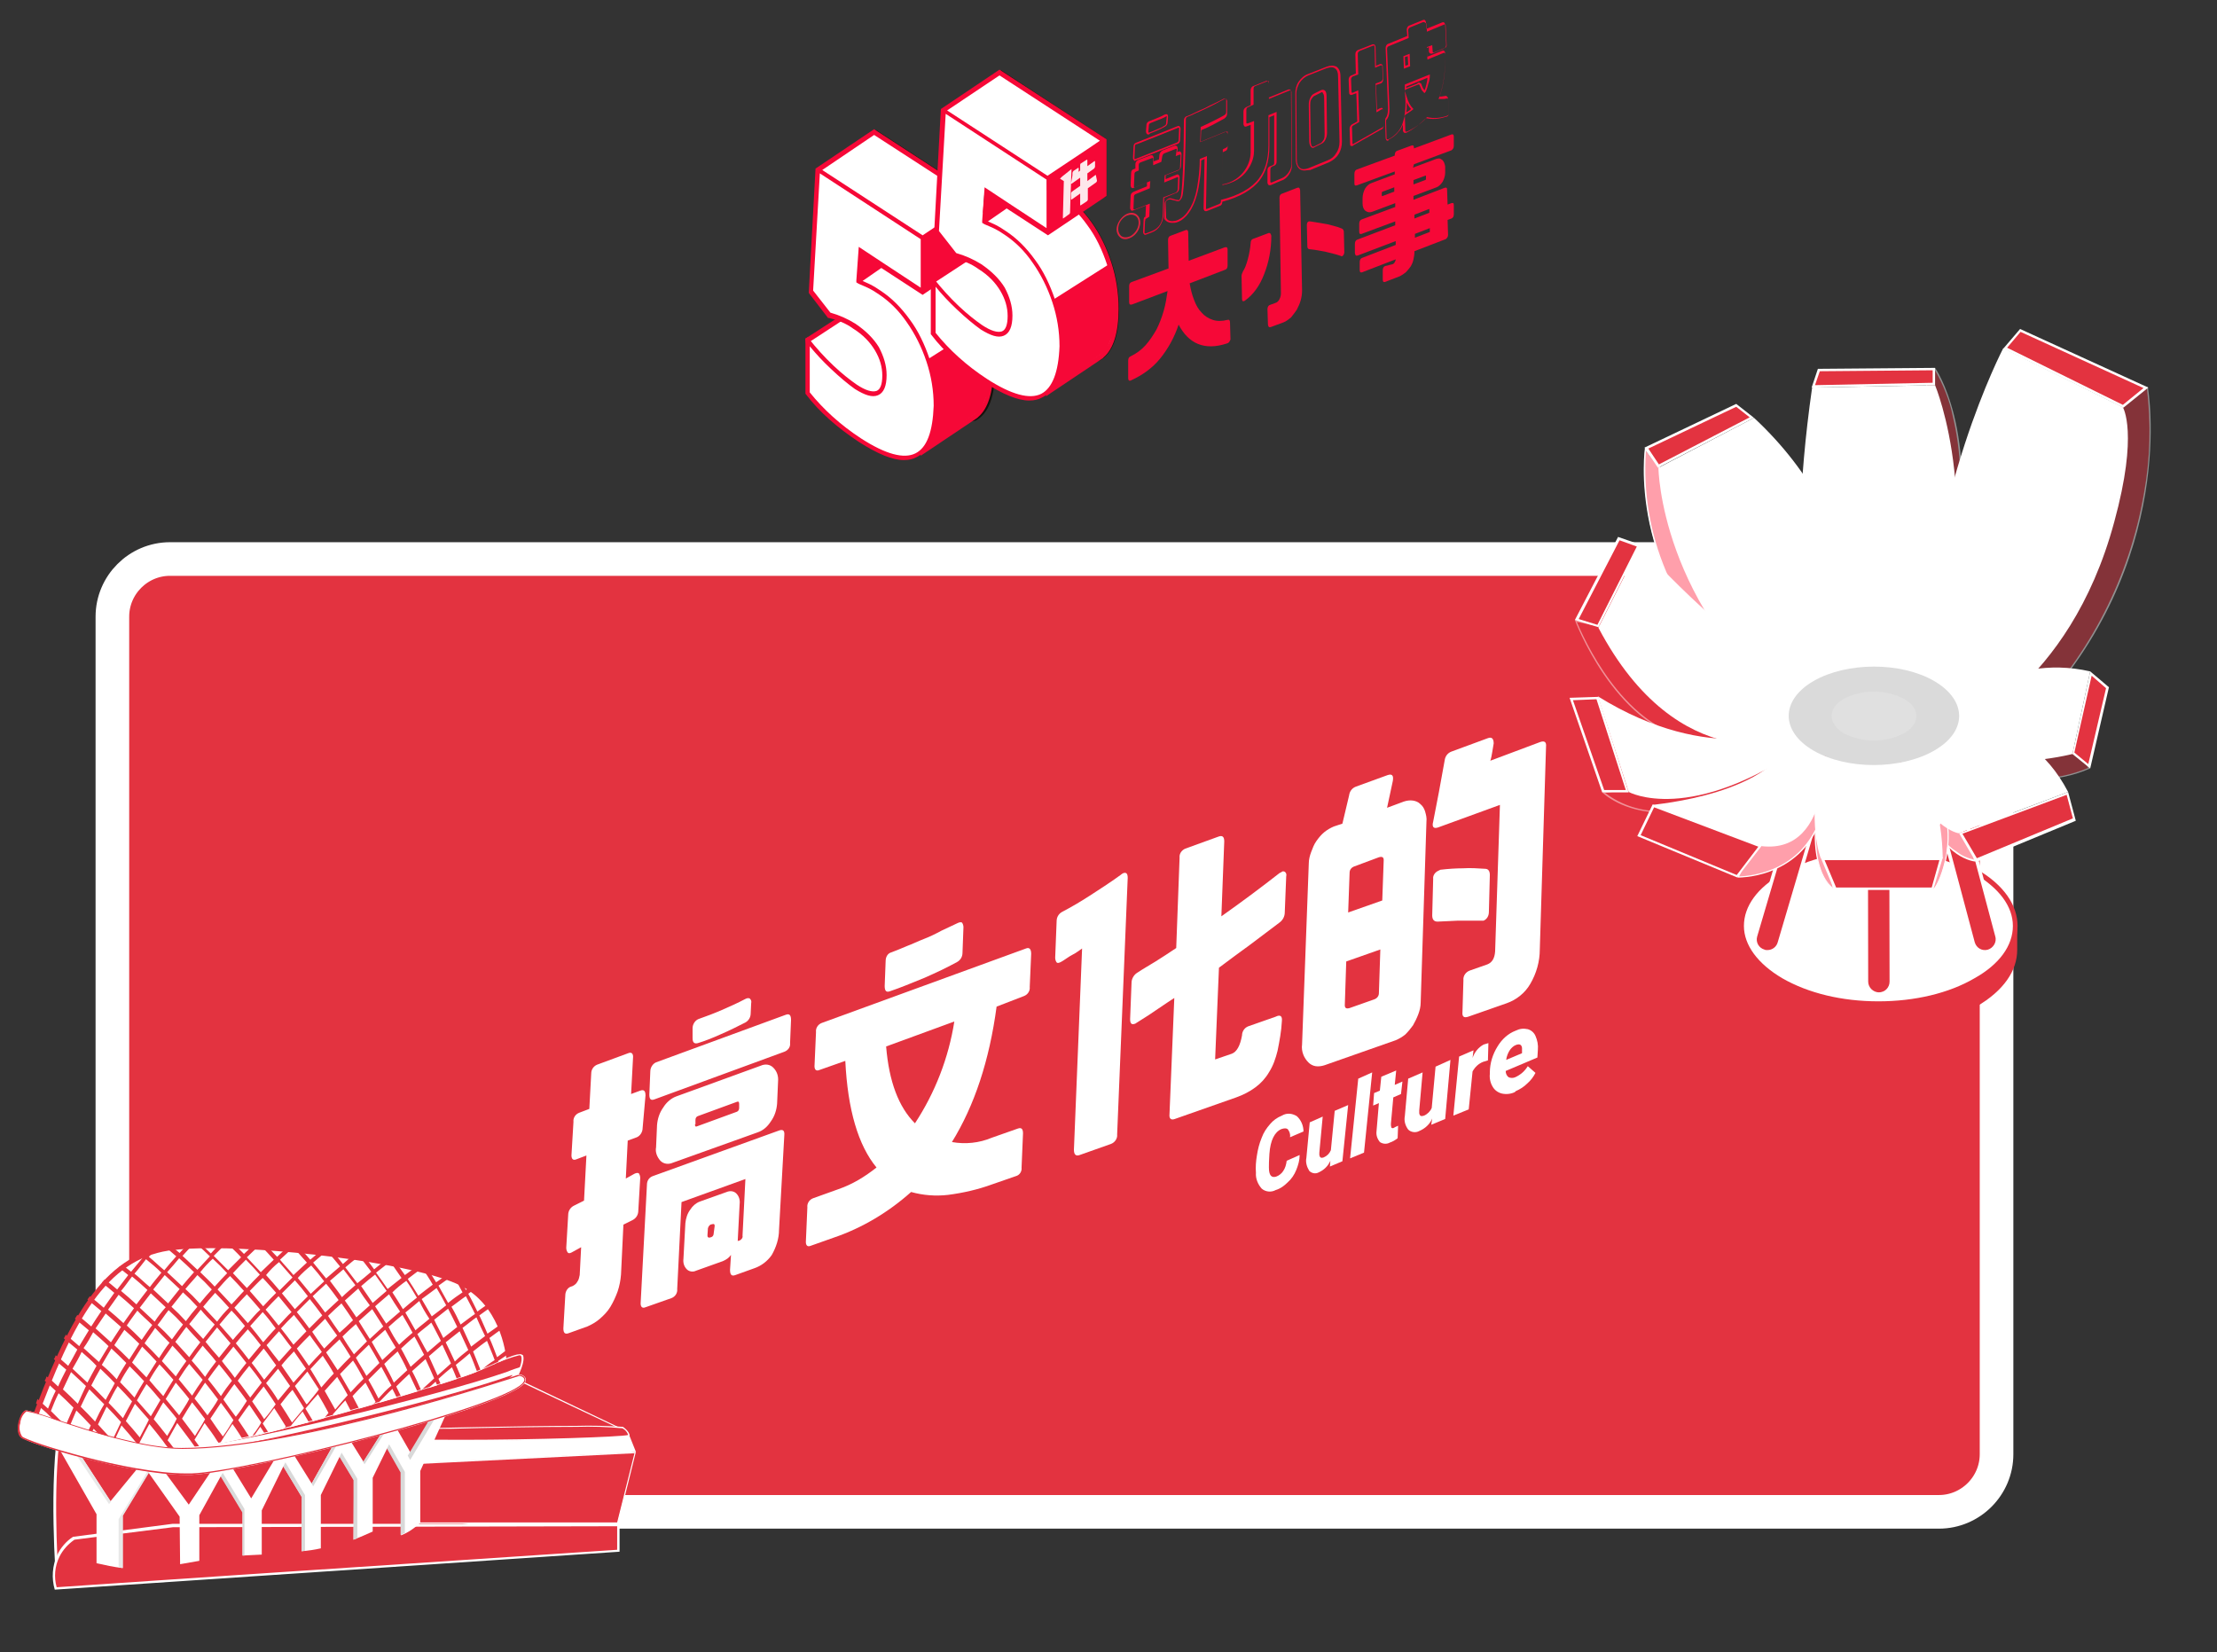 <?xml version="1.0" encoding="utf-8"?>
<!-- Generator: Adobe Illustrator 24.0.1, SVG Export Plug-In . SVG Version: 6.00 Build 0)  -->
<svg version="1.1" id="Layer_1" xmlns="http://www.w3.org/2000/svg" xmlns:xlink="http://www.w3.org/1999/xlink" x="0px" y="0px"
	 viewBox="0 0 461.6 344" enable-background="new 0 0 461.6 344" xml:space="preserve">
<rect x="0" y="0" width="461.6" height="344" fill="#333333" stroke="none"/>
<g>
	<g id="_x35__71_">
		<g id="XMLID_4476_">
			<g id="XMLID_4492_">
				<path id="XMLID_4496_" fill="#FFB100" d="M194.9,53c2.2,1.4,4.2,3.4,6,5.9c1.8,2.5,3.2,5.3,4.1,8.3c1,3.1,1.5,6.2,1.5,9.4
					c0,5.6-1.3,9-3.8,10.3c-2.6,1.3-6.5,0.3-11.7-3.1c-4.5-2.9-8.1-6.2-10.9-9.8l0-11.1c1.5,1.9,3.2,3.8,5.1,5.6
					c1.9,1.8,3.6,3.2,4.9,4.1c1.9,1.2,3.4,1.7,4.4,1.3c1-0.4,1.5-1.6,1.5-3.7c0-1.9-0.5-3.7-1.6-5.5c-1-1.8-2.6-3.3-4.8-4.7
					c-1.6-1.1-3.4-1.8-5.3-2.2l-3.8-4.9l1.4-25.4l21.8,14.2l0,11.2l-13-8.5l-0.5,6.3c1.4,0.5,2.3,1,2.9,1.3
					C193.9,52.4,194.4,52.7,194.9,53z"/>
				<path id="XMLID_4493_" fill="#17110C" d="M200.2,88c-2.5,0-5.6-1.2-9.4-3.8c-4.5-2.9-8.2-6.3-11-9.9l-0.1-0.1l0-12.5l0.8,1
					c1.5,1.9,3.2,3.7,5.1,5.6c1.9,1.8,3.5,3.2,4.9,4c1.8,1.2,3.2,1.6,4.1,1.3c0.8-0.3,1.2-1.4,1.2-3.2c0-1.8-0.5-3.6-1.5-5.2
					c-1-1.7-2.6-3.2-4.6-4.6c-1.6-1-3.3-1.8-5.1-2.2l-0.1,0l-4-5.2l0-0.2l1.8-26l22.3,14.5l0,11.8l-0.4,0.3l-12.6-8.2l-0.4,5.1
					c1.2,0.5,2.1,0.9,2.6,1.2c0.6,0.3,1.1,0.7,1.6,1l0,0c2.2,1.5,4.3,3.5,6.1,6c1.8,2.5,3.2,5.4,4.2,8.5c1,3.1,1.5,6.3,1.5,9.6
					c0,5.8-1.4,9.4-4.1,10.8C202,87.8,201.1,88,200.2,88z M180.4,73.8c2.8,3.5,6.4,6.7,10.7,9.6c5.1,3.3,8.9,4.3,11.3,3.1
					c2.4-1.2,3.6-4.5,3.6-9.9c0-3.1-0.5-6.2-1.5-9.2c-1-3-2.3-5.8-4.1-8.2c-1.7-2.4-3.7-4.4-5.8-5.8l0,0c-0.5-0.3-1-0.6-1.6-1
					c-0.6-0.3-1.5-0.8-2.8-1.3l-0.3-0.1l0.5-7.4l13,8.4l0-10.1l-21-13.7l-1.4,24.4l3.6,4.6c1.9,0.4,3.6,1.2,5.2,2.3
					c2.2,1.4,3.8,3.1,4.9,4.9c1.1,1.8,1.6,3.8,1.6,5.8c0,2.3-0.6,3.7-1.8,4.2c-1.2,0.4-2.7,0-4.8-1.3c-1.4-0.9-3.1-2.3-5-4.2
					c-1.6-1.5-3.1-3.1-4.4-4.7L180.4,73.8z"/>
			</g>
			<polygon id="XMLID_4491_" fill="#FFFFFF" points="182,27.5 170.3,35.4 192.1,49.6 203.9,41.7 			"/>
			<path id="XMLID_4490_" fill="#FFFFFF" d="M168.2,70.8l11.3-7.4l7.6,9.7l0,10.1l-8.5,2.6c0,0-6.4-6-6.7-6.7
				c-0.3-0.7-2.8-2.5-2.8-2.5L168.2,70.8z"/>
			<path id="XMLID_4487_" fill="#F60837" d="M178.5,86.4l-0.2-0.2c-2-1.8-6.5-6.1-6.8-6.9c-0.1-0.4-1.5-1.5-2.6-2.3l-0.2-0.1l-1-6.1
				l0-0.3l11.9-7.7l7.9,10.2l0,10.7L178.5,86.4z M169.5,76.4c0.8,0.5,2.5,1.8,2.8,2.6c0.3,0.5,3.9,4,6.4,6.4l7.9-2.4l0-9.6l-7.2-9.3
				l-10.7,7L169.5,76.4z"/>
			<path id="XMLID_4486_" fill="#FFFFFF" d="M200.8,58.9c-1.8-2.5-3.8-4.4-6-5.9c-0.5-0.3-1-0.6-1.6-1c-0.6-0.3-1.5-0.8-2.9-1.3
				l-9.7,2.2l-4.8,7l12.7,10.8l2.4,13.2c0,0,0.1,0,0.1,0.1l0.3,10.7l12-8l0,0c2.1-1.6,3.2-4.8,3.1-9.9c0-3.2-0.5-6.3-1.5-9.4
				C204,64.2,202.6,61.4,200.8,58.9z"/>
			<path id="XMLID_4483_" fill="#F60837" d="M191.7,94.9l-1.2-11l-2.4-13l-13-11l5.2-7.5l10-2.2l0.1,0c1.4,0.6,2.4,1,3,1.4
				c0.6,0.3,1.1,0.7,1.6,1c2.2,1.5,4.3,3.5,6.1,6c1.8,2.5,3.2,5.4,4.2,8.5c1,3.1,1.5,6.3,1.5,9.6c0,5-1.1,8.4-3.1,10.1l0,0l-0.2,0.2
				L191.7,94.9z M191.3,83.5L191.3,83.5l0.1,0.4l0.3,9.8l11.3-7.6c2-1.5,3-4.6,2.9-9.4c0-3.1-0.5-6.2-1.5-9.2c-1-3-2.3-5.8-4.1-8.2
				l0,0c-1.7-2.4-3.7-4.4-5.8-5.8c-0.5-0.3-1-0.6-1.6-1c-0.5-0.3-1.5-0.7-2.7-1.3l-9.5,2.1l-4.5,6.4l12.5,10.6L191.3,83.5z"/>
			<path id="XMLID_4481_" fill="#FFFFFF" d="M183.1,60.9c2.2,1.4,4.2,3.4,6,5.9c1.8,2.5,3.2,5.3,4.1,8.3c1,3.1,1.5,6.2,1.5,9.4
				c0,5.6-1.3,9-3.8,10.3c-2.6,1.3-6.5,0.3-11.7-3.1c-4.5-2.9-8.1-6.2-10.9-9.8l0-11.1c1.5,1.9,3.2,3.8,5.1,5.6
				c1.9,1.8,3.6,3.2,4.9,4.1c1.9,1.3,3.4,1.7,4.4,1.3c1-0.4,1.5-1.6,1.5-3.7c0-1.9-0.5-3.7-1.6-5.5c-1-1.8-2.6-3.3-4.8-4.7
				c-1.6-1.1-3.4-1.8-5.3-2.2l-3.8-4.9l1.4-25.4l21.8,14.2l0,11.2l-13-8.5l-0.5,6.3c1.4,0.5,2.3,1,2.9,1.3
				C182.1,60.3,182.6,60.6,183.1,60.9z"/>
			<path id="XMLID_4477_" fill="#F60837" d="M205,67.3l-11.5,7.3c-1-2.9-2.3-5.7-4.1-8.1c-1.8-2.5-3.8-4.5-6.1-6
				c-0.5-0.3-1-0.7-1.6-1c-0.5-0.3-1.2-0.6-2.1-1l3.9-2.7l8.6,5.6l12.2-8.2l0-11.8L182,26.9l-12.2,8.2l-1.4,25.7l0,0.2l4,5.2l0.1,0
				c1.8,0.4,3.6,1.1,5.1,2.2c2.1,1.3,3.6,2.9,4.6,4.6c1,1.7,1.5,3.4,1.5,5.2c0,1.8-0.4,2.9-1.2,3.2c-0.9,0.3-2.3-0.1-4.1-1.3
				c-1.3-0.9-3-2.2-4.9-4c-1.9-1.8-3.6-3.7-5.1-5.6l-0.2-0.3l-0.5,0.3l0,11.5l0.1,0.1c2.8,3.7,6.6,7,11,9.9c3.9,2.5,7,3.8,9.4,3.8
				c1,0,1.9-0.2,2.6-0.6c0.9-0.4,1.6-1.1,2.2-2l11.2-7.8l1.7-4l0.4-6.5L205,67.3z M182,28.1L203,41.7l-1.9,1.3l-9,6l-20.9-13.6
				L182,28.1z M190.6,94.4c-2.4,1.2-6.2,0.2-11.3-3.1c-4.3-2.8-7.9-6.1-10.7-9.6l0-9.6c1.3,1.6,2.8,3.2,4.4,4.7
				c1.9,1.8,3.6,3.2,5,4.2c2.1,1.3,3.6,1.8,4.8,1.3c1.2-0.5,1.8-1.9,1.8-4.2c0-2-0.6-3.9-1.6-5.8c-1.1-1.8-2.7-3.4-4.9-4.9
				c-1.6-1-3.4-1.8-5.2-2.3l-3.6-4.6l1.4-24.4l21,13.7l0,10.1l-7.3-4.8l0,0l-5.6-3.7l-0.5,7l0,0.4l0.5,0.3c1.2,0.5,2.1,0.9,2.6,1.2
				c0.6,0.3,1.1,0.7,1.6,1c2.1,1.4,4.1,3.3,5.8,5.8c1.7,2.4,3.1,5.2,4.1,8.2c1,3,1.5,6.1,1.5,9.2C194.2,89.9,193,93.2,190.6,94.4z"
				/>
		</g>
	</g>
	<g>
		<path fill="#F60837" d="M255.5,71.5c-2.4,0.8-4.4,0.8-6.1,0.1c-1.7-0.7-3-2.1-4-4c-0.9,2.7-2.2,5-3.8,7c-1.6,2-3.7,3.5-6.1,4.6
			c-0.4,0.2-0.6,0-0.6-0.5l0-3.6c0-0.5,0.2-0.8,0.5-0.9c1.2-0.6,2.2-1.3,3.1-2.3c0.9-1,1.6-2.1,2.3-3.3c0.6-1.2,1.1-2.5,1.5-3.9
			c0.4-1.4,0.6-2.7,0.8-4.1l-7.4,2.8c-0.4,0.1-0.6,0-0.6-0.5l0-3.3c0-0.5,0.2-0.8,0.6-0.9l7.6-2.8l-0.1-5.9c0-0.5,0.2-0.8,0.5-0.9
			l3.2-1.2c0.3-0.1,0.5,0.1,0.5,0.5l0.1,5.9l7.5-2.8c0.4-0.1,0.6,0,0.6,0.5l0,3.3c0,0.5-0.2,0.8-0.6,0.9l-7.3,2.8
			c0.2,1.2,0.5,2.4,0.9,3.4c0.4,1.1,0.9,2,1.6,2.7c0.6,0.7,1.4,1.2,2.3,1.5c0.9,0.3,1.9,0.3,3.1,0c0.3-0.1,0.5,0.1,0.5,0.5l0.1,3.6
			C256,71.1,255.9,71.4,255.5,71.5z"/>
		<path fill="#F60837" d="M264.7,49.1c0,2.8-0.5,5.5-1.5,8c-0.9,2.4-2.3,4.3-4,5.5c0,0-0.1,0.1-0.2,0.1c-0.3,0.1-0.4-0.1-0.4-0.5
			l-0.1-4.7c0-0.3,0.1-0.6,0.3-1c0.4-0.6,0.7-1.4,1-2.5c0.3-1.1,0.5-2.2,0.6-3.4c0-0.5,0.2-0.8,0.6-0.9l3.2-1.2
			C264.5,48.5,264.6,48.7,264.7,49.1z M266.4,41.2c0-0.5,0.2-0.8,0.6-0.9l3.1-1.2c0.4-0.1,0.5,0,0.6,0.5l0.4,20.9
			c0,0.7-0.1,1.4-0.3,2.1c-0.2,0.7-0.5,1.3-0.8,1.9c-0.4,0.6-0.8,1.1-1.2,1.6c-0.5,0.4-1,0.8-1.5,1l-2.7,1c-0.4,0.1-0.5,0-0.6-0.5
			l-0.1-3.2c0-0.5,0.2-0.8,0.5-0.9l1.1-0.4c0.4-0.1,0.7-0.4,0.9-0.8c0.2-0.4,0.3-0.8,0.3-1.2L266.4,41.2z M279.5,53.3
			c-0.1,0.1-0.2,0.1-0.3,0c-1.1-0.4-2.2-0.6-3.3-0.9c-1.1-0.2-2.1-0.4-3.2-0.5c-0.3,0-0.5-0.2-0.5-0.6l-0.1-4.4
			c0-0.4,0.1-0.7,0.4-0.8c0,0,0.1,0,0.3,0c0.7,0.1,1.3,0.2,1.9,0.3c0.6,0.1,1.1,0.2,1.7,0.3c0.5,0.1,1,0.3,1.5,0.4
			c0.5,0.1,1,0.3,1.5,0.5c0.2,0.1,0.4,0.3,0.4,0.7l0.1,4.3C279.8,53,279.7,53.2,279.5,53.3z"/>
		<path fill="#F60837" d="M294.2,34.9l4.8-1.8c0.3-0.1,0.5-0.1,0.7-0.1c0.2,0,0.4,0.2,0.6,0.3c0.2,0.2,0.3,0.4,0.4,0.6
			c0.1,0.3,0.2,0.6,0.2,0.9l0,1.1c0,0.7-0.2,1.3-0.5,1.9c-0.4,0.6-0.8,1-1.3,1.2l-4.8,1.8l0,0.8l6.5-2.5c0.4-0.1,0.5,0,0.5,0.5
			l0.1,3l0.8-0.3c0.4-0.1,0.5,0,0.5,0.5l0,1.8c0,0.5-0.2,0.8-0.5,0.9l-0.8,0.3l0.1,3.1c0,0.4-0.2,0.7-0.5,0.9l-6.5,2.5l0,0.1
			c0,0.6-0.1,1.1-0.2,1.6c-0.1,0.5-0.3,1-0.6,1.5c-0.3,0.4-0.6,0.8-1,1.2c-0.4,0.3-0.8,0.6-1.2,0.8l-3.1,1.2c-0.3,0.1-0.5,0-0.5-0.5
			l0-1.9c0-0.5,0.2-0.8,0.5-0.9L290,55c0.2-0.1,0.3-0.2,0.4-0.4c0.1-0.2,0.2-0.4,0.2-0.6l-7,2.7c-0.3,0.1-0.5,0-0.5-0.5l0-1.6
			c0-0.5,0.2-0.8,0.5-0.9l7-2.7l0-0.8l-7.9,3c-0.4,0.1-0.5,0-0.6-0.5l0-1.9c0-0.5,0.2-0.8,0.5-0.9l7.9-3l0-0.8l-7,2.6
			c-0.3,0.1-0.5,0-0.5-0.5l0-1.6c0-0.5,0.2-0.8,0.5-0.9l7-2.6l0-0.8l-4.8,1.8c-0.5,0.2-1,0.1-1.4-0.2c-0.4-0.3-0.6-0.9-0.6-1.5
			l0-1.1c0-0.7,0.2-1.4,0.5-2c0.4-0.6,0.8-1,1.4-1.2l4.8-1.8l0-0.6l-7.9,2.9c-0.4,0.1-0.5,0-0.5-0.5l0-1.9c0-0.5,0.2-0.8,0.5-0.9
			l7.9-2.9l0-0.1c0-0.5,0.2-0.8,0.5-0.9l3-1.1c0.3-0.1,0.5,0,0.5,0.5l0,0.1l7.8-2.9c0.3-0.1,0.5,0,0.5,0.5l0,1.9
			c0,0.4-0.2,0.7-0.5,0.9l-7.8,2.9L294.2,34.9z M290.3,39l-2.4,0.9c-0.1,0-0.2,0.1-0.2,0.3l0,0.5c0,0.1,0.1,0.2,0.2,0.1l2.4-0.9
			L290.3,39z M294.3,38.4l2.4-0.9c0.1,0,0.2-0.1,0.2-0.3l0-0.5c0-0.1-0.1-0.2-0.2-0.1l-2.4,0.9L294.3,38.4z M294.5,45.5l3.1-1.2
			l0-0.8l-3.1,1.2L294.5,45.5z M294.6,48.7l0,0.8l3.1-1.2l0-0.8L294.6,48.7z"/>
	</g>
	<g>
		<g>
			<path fill="#F60837" d="M238.5,48.9c-0.1,0-0.2,0-0.3-0.1c-0.1-0.1-0.2-0.3-0.2-0.5l0.1-2.3c0-0.5,0.1-0.7,0.2-0.8l0.1,0
				c0,0,0.1-0.1,0.1-0.3l0.1-2.1l-2.6,1c-0.2,0.1-0.4,0.1-0.5,0c-0.1-0.1-0.2-0.3-0.2-0.5l0.1-2.4c0-0.5,0.2-0.8,0.7-1l2.7-1.1
				l0-0.8l-2.7,1.1c-0.2,0.1-0.4,0.1-0.5,0c-0.1-0.1-0.2-0.3-0.2-0.6l0.1-2.4c0-0.5,0.2-0.8,0.6-0.9l0.3-0.1l0-0.9
				c0-0.4,0.2-0.7,0.6-0.9l2.4-0.9c0.2-0.1,0.4-0.1,0.6,0c0.1,0.1,0.2,0.3,0.2,0.5l0,0.7l1.1-0.4l0.1-1c0.1-0.4,0.3-0.7,0.7-0.9
				l2.3-0.9c0.2-0.1,0.4-0.1,0.6,0c0.1,0.1,0.2,0.3,0.2,0.6l-0.1,0.7l0.2-0.1c0.2-0.1,0.4-0.1,0.5,0c0.1,0.1,0.2,0.3,0.2,0.5
				l-0.1,2.4c0,0.5-0.2,0.8-0.6,1l-2.6,1l0,0.8l2.2-0.9c0.2-0.1,0.4-0.1,0.5,0c0.1,0.1,0.2,0.3,0.2,0.5l-0.1,2.4
				c0,0.4-0.3,0.8-0.7,0.9l-2.4,1l-0.1,3.2c0,1-0.3,1.8-0.7,2.5c-0.4,0.7-1,1.2-1.8,1.5l-1.3,0.5C238.6,48.9,238.5,48.9,238.5,48.9z
				 M238.5,45.6c0,0,0,0.2-0.1,0.5l-0.1,2.3c0,0.1,0,0.2,0.1,0.2c0,0,0.1,0,0.2,0l1.3-0.5c0.7-0.3,1.2-0.7,1.6-1.3
				c0.4-0.6,0.6-1.4,0.6-2.3l0.1-3.4l2.6-1c0.2-0.1,0.4-0.4,0.4-0.6l0.1-2.4c0-0.2,0-0.2,0-0.2c0,0-0.1,0-0.2,0l-2.7,1.1l0.1-1.5
				l2.8-1.1c0.3-0.1,0.4-0.3,0.4-0.6v0l0.1-2.4c0-0.2,0-0.2,0-0.2c0,0-0.1,0-0.2,0l-0.8,0.3l0.2-1.3c0-0.1,0-0.2,0-0.2
				c0,0-0.1,0-0.2,0l-2.3,0.9c-0.3,0.1-0.4,0.3-0.5,0.6l-0.2,1.2l-1.7,0.7l0-1.3c0-0.1,0-0.2,0-0.2c0,0-0.1,0-0.2,0l-2.4,0.9
				c-0.3,0.1-0.4,0.3-0.4,0.6l0,1.1l-0.5,0.2c-0.3,0.1-0.4,0.3-0.4,0.6l-0.1,2.4c0,0.2,0,0.2,0,0.3c0,0,0.1,0,0.2,0l3.2-1.3
				l-0.1,1.5l-2.9,1.2c-0.3,0.1-0.4,0.3-0.4,0.6l-0.1,2.4c0,0.1,0,0.2,0.1,0.2c0,0,0.1,0,0.2,0l3.1-1.2l-0.1,2.7
				C238.9,45.4,238.7,45.5,238.5,45.6L238.5,45.6z"/>
			<path fill="#F60837" d="M236.3,33.5c-0.1,0-0.2,0-0.2-0.1c-0.1-0.1-0.2-0.3-0.2-0.5l0.1-2.3c0-0.5,0.2-0.8,0.6-0.9l8.5-3.4
				c0.2-0.1,0.4-0.1,0.5,0c0.1,0.1,0.2,0.3,0.2,0.5l-0.1,2.3c0,0.5-0.2,0.8-0.6,0.9l-8.6,3.4C236.5,33.4,236.4,33.5,236.3,33.5z
				 M236.3,30.6l-0.1,2.3c0,0.2,0,0.2,0,0.2c0,0,0.1,0,0.2,0l8.6-3.4c0.3-0.1,0.4-0.3,0.4-0.6l0.1-2.3c0-0.2,0-0.2,0-0.2
				c0,0-0.1,0-0.2,0l-8.5,3.4C236.4,30,236.3,30.2,236.3,30.6L236.3,30.6z"/>
			<path fill="#F60837" d="M239.1,28c-0.1,0-0.2,0-0.3-0.1c-0.1-0.1-0.2-0.3-0.2-0.6l0.1-1.2c0-0.5,0.3-0.8,0.7-0.9
				c0.5-0.2,1-0.4,1.5-0.6c0.5-0.2,1-0.4,1.5-0.7c0.1,0,0.4-0.2,0.6-0.1c0.2,0.1,0.2,0.5,0.2,0.6l-0.1,1.1c0,0.4-0.2,0.7-0.6,0.9
				c-0.4,0.2-0.9,0.5-1.4,0.7c-0.5,0.2-1.1,0.5-1.7,0.7C239.3,28,239.2,28,239.1,28z M242.9,24.2c0,0-0.1,0-0.2,0.1
				c-0.5,0.3-1.1,0.5-1.6,0.7c-0.5,0.2-1,0.4-1.5,0.6c-0.3,0.1-0.4,0.3-0.4,0.6l-0.1,1.2c0,0.2,0,0.2,0,0.2c0,0,0.1,0,0.2,0
				c0.6-0.2,1.2-0.5,1.7-0.7c0.5-0.2,1-0.4,1.4-0.7c0.3-0.1,0.4-0.3,0.4-0.6l0.1-1.1C243,24.3,242.9,24.3,242.9,24.2
				C242.9,24.3,242.9,24.2,242.9,24.2z"/>
			<path fill="#F60837" d="M244,46.4c-0.7,0-1.2-0.3-1.5-0.7c-0.1-0.1-0.1-0.3-0.1-0.5l0,0l0,0l0.1-2.7c0-0.1,0-0.4,0.2-0.6
				c0.1-0.1,0.2-0.3,0.5-0.5c0.4-0.2,0.6-0.1,1,0c0.2,0.1,0.4,0.1,0.7,0.2c0.2,0,0.3,0,0.5,0.1c0.1-0.1,0.3-0.2,0.4-0.6
				c0.4-1,0.7-8.9,0.7-16c0-0.4,0.2-0.8,0.6-0.9c0.6-0.2,1.2-0.5,1.8-0.8c0.6-0.3,1.3-0.6,2-0.9c0.7-0.4,1.4-0.7,2-1
				c0.6-0.3,1.3-0.6,1.8-0.9c0.2-0.1,0.4-0.1,0.6,0c0.1,0.1,0.2,0.3,0.2,0.5l0,2.6c0,0.4-0.2,0.7-0.6,1c-0.8,0.4-1.6,0.9-2.4,1.3
				c-0.8,0.4-1.6,0.8-2.4,1.1l-0.1,2.4l4.9-2c0.2-0.1,0.4-0.1,0.5,0c0.1,0.1,0.2,0.3,0.2,0.5l0,2.6c0,0.5-0.2,0.8-0.6,0.9l-0.4,0.2
				l-0.1,6.7c0.8-0.1,3.3-0.7,4.9-3.3c0.8-1.3,1-2.6,1-3.4l0-5.7l-0.8,0.3c-0.2,0.1-0.4,0.1-0.5,0c-0.1-0.1-0.2-0.3-0.2-0.5l0-2.6
				c0-0.4,0.2-0.7,0.6-0.9l0.9-0.4l0-3.1c0-0.4,0.2-0.8,0.6-0.9l2.5-1c0.2-0.1,0.4-0.1,0.5,0c0.1,0.1,0.2,0.3,0.2,0.5l0,2.9l3.9-1.6
				c0.2-0.1,0.4-0.1,0.6,0c0.1,0.1,0.2,0.3,0.2,0.5l0.1,15.2c0,0.7-0.2,1.3-0.6,1.9c-0.4,0.6-0.9,1.1-1.6,1.3l-2.1,0.9
				c-0.2,0.1-0.4,0.1-0.6,0c-0.1-0.1-0.2-0.3-0.2-0.5l0-2.5c0-0.6,0.3-0.8,0.6-0.9l0.5-0.2c0.2-0.1,0.3-0.2,0.3-0.5l0-9.9l-1,0.4
				l0,6c0,3-0.7,5.4-2,7.1c-1.5,2-4.3,3.6-7.8,4.5c0,0.5-0.2,0.8-0.6,0.9l-2.5,1c-0.2,0.1-0.4,0.1-0.6,0c-0.1-0.1-0.2-0.3-0.2-0.5
				l0.2-10.3l-0.7,0.3c0,1.4-0.1,2.8-0.3,4.1c-0.2,1.6-0.7,4.6-2.2,6.7c-0.2,0.3-0.8,1.1-1.7,1.7c-0.7,0.4-1.2,0.5-1.4,0.5
				C244.4,46.4,244.2,46.4,244,46.4z M242.8,45.2c0,0.1,0,0.2,0.1,0.3c0.3,0.6,1.3,0.6,1.6,0.5c0.2,0,0.7-0.1,1.3-0.5
				c0.9-0.5,1.4-1.3,1.6-1.6c1.5-2,1.9-5,2.1-6.5c0.2-1.4,0.3-2.8,0.3-4.2l0-0.1l1.5-0.6l-0.2,10.8c0,0.2,0,0.2,0,0.2
				c0,0,0.1,0,0.2,0l2.5-1c0.3-0.1,0.4-0.3,0.4-0.6l0-0.3l0.1,0c3.6-0.9,6.3-2.4,7.8-4.4c1.3-1.7,2-4,2-6.9l0-6.3l1.7-0.7l0,10.4
				c0,0.4-0.2,0.7-0.5,0.8l-0.5,0.2c-0.1,0.1-0.3,0.2-0.3,0.6l0,2.5c0,0.1,0,0.2,0.1,0.2c0,0,0.1,0,0.2,0l2.1-0.9
				c0.5-0.2,1-0.6,1.4-1.2c0.4-0.6,0.6-1.1,0.6-1.7l-0.1-15.2c0-0.1,0-0.2,0-0.2c0,0-0.1,0-0.2,0l-4.4,1.8l0-3.5
				c0-0.1,0-0.2-0.1-0.2c0,0-0.1,0-0.2,0l-2.5,1c-0.3,0.1-0.4,0.3-0.4,0.6l0,3.3l-1.1,0.5c-0.3,0.1-0.4,0.3-0.4,0.6l0,2.6
				c0,0.2,0,0.2,0.1,0.2c0,0,0.1,0,0.2,0l1.3-0.5l0,6.2c0,0.9-0.2,2.2-1.1,3.6c-1.8,3-5,3.4-5.3,3.5l-0.2,0l0.1-7.4l0.6-0.3
				c0.3-0.1,0.4-0.3,0.4-0.6l0-2.6c0-0.2,0-0.2-0.1-0.2c0,0-0.1,0-0.2,0l-5.4,2.2l0.1-3.2l0.1,0c0.9-0.4,1.7-0.8,2.5-1.2
				c0.8-0.4,1.6-0.8,2.3-1.2c0.3-0.2,0.4-0.4,0.4-0.7l0-2.6c0-0.1,0-0.2-0.1-0.2c0,0-0.1,0-0.2,0.1c-0.6,0.3-1.2,0.6-1.9,1
				c-0.6,0.3-1.3,0.7-2,1c-0.7,0.3-1.4,0.7-2,0.9c-0.6,0.3-1.2,0.6-1.8,0.8c-0.3,0.1-0.4,0.3-0.4,0.6c0,3.5-0.2,14.9-0.8,16.2
				c-0.3,0.6-0.6,0.8-0.7,0.8l0,0l0,0c-0.2,0-0.4,0-0.6-0.1c-0.3-0.1-0.6-0.1-0.8-0.2c-0.4-0.1-0.5-0.1-0.8,0
				c-0.2,0.1-0.3,0.2-0.4,0.3c-0.1,0.2-0.1,0.3-0.1,0.4L242.8,45.2z"/>
			<g>
				<path fill="#F60837" d="M271.6,35.5c-0.4,0-0.7-0.1-1-0.3c-0.5-0.4-0.8-1.1-0.8-2l-0.1-13.7c0-0.9,0.2-1.8,0.7-2.5
					c0.5-0.7,1.1-1.3,2-1.6l3.8-1.5c0.8-0.3,1.5-0.3,2.1,0c0.5,0.4,0.8,1,0.8,2l0.3,13.6c0,0.9-0.2,1.8-0.7,2.6
					c-0.5,0.8-1.2,1.3-2,1.7l-3.9,1.6C272.3,35.4,272,35.5,271.6,35.5z M277.2,14c-0.3,0-0.6,0.1-1,0.2l-3.8,1.5
					c-0.7,0.3-1.3,0.8-1.8,1.5c-0.4,0.7-0.7,1.5-0.7,2.3l0.1,13.7c0,0.8,0.2,1.4,0.7,1.8c0.4,0.3,1,0.3,1.8,0l3.9-1.6
					c0.8-0.3,1.4-0.8,1.8-1.5c0.5-0.7,0.7-1.5,0.7-2.4l-0.3-13.6c0-0.8-0.2-1.4-0.7-1.7C277.8,14.1,277.5,14,277.2,14z"/>
				<path fill="#F60837" d="M273.4,30.8c-0.2,0-0.4-0.1-0.5-0.3c-0.2-0.3-0.3-0.6-0.3-1.2l-0.1-7.5c0-0.5,0.1-1,0.3-1.4
					c0.2-0.4,0.4-0.7,0.8-0.9l1.4-0.7c0.4-0.2,0.7-0.1,0.9,0.1c0.2,0.2,0.3,0.6,0.3,1.2l0.1,7.5c0,0.5-0.1,1-0.3,1.4
					c-0.2,0.4-0.4,0.7-0.8,0.9l-1.4,0.7C273.6,30.7,273.5,30.8,273.4,30.8z M275.2,19.2c-0.1,0-0.1,0-0.2,0.1l-1.4,0.7
					c-0.2,0.1-0.4,0.4-0.6,0.7c-0.2,0.4-0.2,0.8-0.2,1.2l0.1,7.5c0,0.4,0.1,0.8,0.2,1c0.1,0.1,0.2,0.2,0.5,0.1l1.4-0.7
					c0.2-0.1,0.4-0.4,0.6-0.7c0.2-0.4,0.2-0.8,0.2-1.2l-0.1-7.5c0-0.5-0.1-0.8-0.2-0.9C275.4,19.2,275.3,19.2,275.2,19.2z"/>
			</g>
			<path fill="#F60837" d="M281.5,30.4c-0.1,0-0.1,0-0.2,0c-0.2-0.1-0.2-0.3-0.2-0.5l-0.1-3.1c0-0.4,0.2-0.7,0.5-0.9l1.1-0.6
				l-0.2-5.9l-0.8,0.3c-0.2,0.1-0.4,0.1-0.5,0c-0.2-0.1-0.2-0.3-0.2-0.5l-0.1-2.6c0-0.4,0.2-0.8,0.6-0.9l0.9-0.4l-0.1-4
				c0-0.4,0.2-0.8,0.6-0.9l2.8-1.1c0.2-0.1,0.4-0.1,0.6,0c0.1,0.1,0.2,0.3,0.2,0.5l0.1,3.9l0.7-0.3c0.2-0.1,0.4-0.1,0.5,0
				c0.2,0.1,0.2,0.3,0.2,0.5l0.1,2.6c0,0.4-0.2,0.8-0.6,0.9l-0.9,0.3l0.2,5.2l0.5-0.3c0.3-0.1,0.5-0.2,0.6-0.1
				c0.1,0.1,0.2,0.3,0.2,0.5l0.1,3.1c0,0.4-0.2,0.8-0.6,0.9l-5.8,3.3C281.8,30.3,281.7,30.4,281.5,30.4z M282.8,18.8l0.2,6.6
				l-1.2,0.7c-0.2,0.1-0.4,0.3-0.3,0.6l0.1,3.1c0,0.2,0,0.2,0.1,0.2c0,0,0.1,0,0.2-0.1l5.8-3.3c0.3-0.1,0.4-0.3,0.4-0.6l-0.1-3.1
				c0-0.2,0-0.2-0.1-0.2c0,0-0.1,0-0.3,0.1l-1,0.6l-0.2-6l1.1-0.4c0.2-0.1,0.4-0.4,0.4-0.6l-0.1-2.6c0-0.1,0-0.2-0.1-0.2
				c-0.1,0-0.1,0-0.2,0l-1.2,0.5l-0.1-4.4c0-0.1,0-0.2-0.1-0.2c0,0-0.1,0-0.2,0l-2.8,1.1c-0.2,0.1-0.4,0.3-0.4,0.6l0.1,4.3l-1.1,0.4
				c-0.2,0.1-0.4,0.3-0.4,0.6l0.1,2.6c0,0.1,0,0.2,0.1,0.2c0,0,0.1,0,0.2,0L282.8,18.8z M288.9,29.3c-0.1,0-0.2,0-0.2-0.1
				c-0.1-0.1-0.2-0.3-0.2-0.5l-0.1-3.5c0-0.2,0-0.4,0.1-0.6c0.1-0.1,0.1-0.2,0.2-0.3c0.2-0.4,0.3-1,0.3-1.8l-0.5-12.5
				c0-0.4,0.2-0.8,0.6-0.9l3.9-1.6l-0.1-1.3c0-0.4,0.2-0.8,0.6-0.9l2.7-1.1c0.2-0.1,0.4-0.1,0.5,0c0.1,0.1,0.2,0.3,0.2,0.5L297,6
				l3.2-1.3c0.2-0.1,0.4-0.1,0.5,0c0.1,0.1,0.2,0.3,0.2,0.5l0.2,4.1c0,0.4-0.2,0.7-0.6,0.9l-2.2,0.9c-0.2,0.1-0.4,0.1-0.6,0
				c-0.1-0.1-0.2-0.3-0.2-0.5l0-0.8l-0.4,0.2l0.1,1.8l3-1.2c0.2-0.1,0.4-0.1,0.5,0c0.1,0.1,0.2,0.3,0.2,0.5c0.1,3.5-0.3,6.5-1.2,9
				c0.1,0,0.3,0,0.4,0c0.2,0,0.5-0.1,0.7-0.1c0.2-0.1,0.4,0,0.5,0.1c0.1,0.1,0.2,0.3,0.2,0.5l0.2,2.8c0,0.6-0.3,0.9-0.6,0.9
				c-1.5,0.5-2.9,0.6-4.2,0.3c-0.6,0.6-1.2,1.1-1.8,1.6c-0.7,0.5-1.4,1-2.2,1.4c-0.2,0.1-0.4,0.1-0.6,0c-0.1-0.1-0.2-0.3-0.2-0.5
				l0-1.2c-0.2,0.6-0.5,1.1-0.9,1.5c-0.5,0.7-1.2,1.2-2.1,1.7C289.1,29.3,289,29.3,288.9,29.3z M296.5,4.6c0,0-0.1,0-0.2,0l-2.7,1.1
				c-0.2,0.1-0.4,0.3-0.4,0.6l0.1,1.6l-4.1,1.7c-0.3,0.1-0.4,0.3-0.4,0.6l0.5,12.5c0,0.8-0.1,1.5-0.4,1.9c0,0.1-0.1,0.2-0.2,0.3
				c-0.1,0.1-0.1,0.2-0.1,0.4l0.1,3.5c0,0.1,0,0.2,0.1,0.2c0,0,0.1,0,0.3,0c0.8-0.4,1.5-1,2-1.6c0.5-0.6,0.9-1.4,1.1-2.3l0.3-1
				l-0.1,0l0.1-0.4c0.1-1,0.2-2.1,0.1-3.4l-0.1-1.4l0.4,1.3c0.3,1,0.7,1.8,1.3,2.4l0.1,0.1l-0.1,0.1c-0.4,0.3-0.8,0.6-1.3,0.9
				l-0.4,0.3l0.1,3.2c0,0.1,0,0.2,0.1,0.2c0,0,0.1,0,0.3,0c0.8-0.4,1.5-0.8,2.2-1.3c0.7-0.5,1.3-1,1.8-1.6l0.1-0.1l0.1,0
				c1.3,0.3,2.7,0.2,4.1-0.3c0.2-0.1,0.4-0.2,0.4-0.6l-0.2-2.8c0-0.1,0-0.2-0.1-0.2c-0.1,0-0.2,0-0.2,0c-0.3,0.1-0.5,0.1-0.8,0.1
				c-0.2,0-0.5,0-0.7,0l-0.2,0l0.1-0.2c1-2.5,1.4-5.6,1.3-9.1c0-0.2-0.1-0.2-0.1-0.3c0,0-0.1,0-0.2,0l-3.4,1.4l-0.1-2.6l1.1-0.4
				l0.1,1.3c0,0.1,0,0.2,0.1,0.2c0,0,0.1,0,0.2,0l2.2-0.9c0.3-0.1,0.4-0.3,0.4-0.6l-0.2-4.1c0-0.1,0-0.2-0.1-0.2c0,0-0.1,0-0.2,0
				l-3.6,1.5l-0.1-1.7C296.6,4.7,296.6,4.6,296.5,4.6C296.5,4.6,296.5,4.6,296.5,4.6z M292.9,21.3c0,0.8,0,1.5-0.1,2.1
				c0.4-0.2,0.7-0.4,1-0.7C293.4,22.3,293.1,21.8,292.9,21.3z M296.6,19.4l-0.2-0.2c-0.2-0.2-0.4-0.4-0.5-0.7
				c-0.1-0.2-0.2-0.5-0.3-0.7c0-0.1-0.1-0.1-0.1-0.2c-0.1,0-0.2,0-0.2,0l-2.3,0.9c0,0,0,0-0.2,0.1l-0.3,0.2l0-1.2l5.2-2.1l0,0.3
				c0,0.5-0.1,1.1-0.3,1.6c-0.1,0.5-0.3,1.1-0.5,1.6L296.6,19.4z M295.4,17.2c0.1,0,0.2,0,0.3,0.1c0.2,0.1,0.3,0.2,0.3,0.4
				c0.1,0.2,0.2,0.5,0.3,0.7c0.1,0.1,0.2,0.3,0.3,0.4c0.2-0.4,0.3-0.9,0.4-1.3c0.1-0.4,0.2-0.9,0.2-1.3l-4.4,1.8l0,0.3l2.3-0.9
				C295.2,17.2,295.3,17.2,295.4,17.2z M292.3,14.3l-0.1-2.6l1.3-0.5l0.1,2.6L292.3,14.3z M292.5,11.9l0.1,1.8l0.6-0.2l-0.1-1.8
				L292.5,11.9z"/>
		</g>
		<path fill="#E2223F" d="M234.3,49.8c-0.4,0-0.8-0.1-1.1-0.4c-0.6-0.5-0.9-1.4-0.6-2.4c0.3-1,1-1.9,1.9-2.4
			c0.8-0.4,1.6-0.4,2.2,0.1c0.6,0.5,0.9,1.4,0.6,2.4c-0.2,1-1,2-1.9,2.4C235,49.7,234.6,49.8,234.3,49.8z M235.5,44.7
			c-0.3,0-0.6,0.1-0.9,0.2c-0.8,0.4-1.5,1.2-1.7,2.1c-0.2,0.9,0,1.6,0.5,2.1c0.5,0.4,1.2,0.4,1.9,0.1v0c0.8-0.4,1.5-1.3,1.7-2.2
			c0.2-0.9,0-1.6-0.5-2C236.2,44.8,235.9,44.7,235.5,44.7z"/>
	</g>
	<g id="_x35__70_">
		<g id="XMLID_4454_">
			<g id="XMLID_4470_">
				<path id="XMLID_4474_" fill="#FFB100" d="M221,40.6c2.2,1.4,4.2,3.4,6,5.9c1.8,2.5,3.2,5.3,4.1,8.3c1,3.1,1.5,6.2,1.5,9.4
					c0,5.6-1.3,9-3.8,10.3c-2.6,1.3-6.5,0.3-11.7-3.1c-4.5-2.9-8.1-6.2-10.9-9.8l0-11.1c1.5,1.9,3.2,3.8,5.1,5.6
					c1.9,1.8,3.6,3.2,4.9,4.1c1.9,1.2,3.4,1.7,4.4,1.3c1-0.4,1.5-1.6,1.5-3.7c0-1.9-0.5-3.7-1.6-5.5c-1-1.8-2.6-3.3-4.8-4.7
					c-1.6-1.1-3.4-1.8-5.3-2.2l-3.8-4.9l1.4-25.4L230,29.3l0,11.2L217,32l-0.5,6.3c1.4,0.5,2.3,1,2.9,1.3
					C220,40,220.5,40.3,221,40.6z"/>
				<path id="XMLID_4471_" fill="#17110C" d="M226.3,75.6c-2.5,0-5.6-1.2-9.4-3.8c-4.5-2.9-8.2-6.3-11-9.9l-0.1-0.1l0-12.5l0.8,1
					c1.5,1.9,3.2,3.7,5.1,5.6c1.9,1.8,3.5,3.2,4.9,4c1.8,1.2,3.2,1.6,4.1,1.3c0.8-0.3,1.2-1.4,1.2-3.2c0-1.8-0.5-3.6-1.5-5.2
					c-1-1.7-2.6-3.2-4.6-4.6c-1.6-1-3.3-1.8-5.1-2.2l-0.1,0l-4-5.2l0-0.2l1.8-26L230.4,29l0,11.8l-0.4,0.3l-12.6-8.2L217,38
					c1.2,0.5,2.1,0.9,2.6,1.2c0.6,0.3,1.1,0.7,1.6,1l0,0c2.2,1.5,4.3,3.5,6.1,6c1.8,2.5,3.2,5.4,4.2,8.5c1,3.1,1.5,6.3,1.5,9.6
					c0,5.8-1.4,9.4-4.1,10.8C228.1,75.4,227.2,75.6,226.3,75.6z M206.5,61.4c2.8,3.5,6.4,6.7,10.7,9.6c5.1,3.3,8.9,4.3,11.3,3.1
					c2.4-1.2,3.6-4.5,3.6-9.9c0-3.1-0.5-6.2-1.5-9.2c-1-3-2.3-5.8-4.1-8.2c-1.7-2.4-3.7-4.4-5.8-5.8l0,0c-0.5-0.3-1-0.6-1.6-1
					c-0.6-0.3-1.5-0.8-2.8-1.3l-0.3-0.1l0.5-7.4l13,8.4l0-10.1l-21-13.7l-1.4,24.4l3.6,4.6c1.9,0.4,3.6,1.2,5.2,2.3
					c2.2,1.4,3.8,3.1,4.9,4.9c1.1,1.8,1.6,3.8,1.6,5.8c0,2.3-0.6,3.7-1.8,4.2c-1.2,0.4-2.7,0-4.8-1.3c-1.4-0.9-3.1-2.3-5-4.2
					c-1.6-1.5-3.1-3.1-4.4-4.7L206.5,61.4z"/>
			</g>
			<polygon id="XMLID_4469_" fill="#FFFFFF" points="208.1,15.1 196.4,23 218.2,37.2 230,29.3 			"/>
			<path id="XMLID_4468_" fill="#FFFFFF" d="M194.3,58.4l11.3-7.4l7.6,9.7l0,10.1l-8.5,2.6c0,0-6.4-6-6.7-6.7
				c-0.3-0.7-2.8-2.5-2.8-2.5L194.3,58.4z"/>
			<path id="XMLID_4465_" fill="#F60837" d="M204.6,74l-0.2-0.2c-2-1.8-6.5-6.1-6.8-6.9c-0.1-0.4-1.5-1.5-2.6-2.3l-0.2-0.1l-1-6.1
				l0-0.3l11.9-7.7l7.9,10.2l0,10.7L204.6,74z M195.6,64c0.8,0.5,2.5,1.8,2.8,2.6c0.3,0.5,3.9,4,6.4,6.4l7.9-2.4l0-9.6l-7.2-9.3
				l-10.7,7L195.6,64z"/>
			<path id="XMLID_4464_" fill="#FFFFFF" d="M226.9,46.5c-1.8-2.5-3.8-4.4-6-5.9c-0.5-0.3-1-0.6-1.6-1c-0.6-0.3-1.5-0.8-2.9-1.3
				l-9.7,2.2l-4.8,7l12.7,10.8l2.4,13.2c0,0,0.1,0,0.1,0.1l0.3,10.7l12-8l0,0c2.1-1.6,3.2-4.8,3.1-9.9c0-3.2-0.5-6.3-1.5-9.4
				C230.1,51.8,228.7,49,226.9,46.5z"/>
			<path id="XMLID_4461_" fill="#F60837" d="M217.8,82.5l-1.2-11l-2.4-13l-13-11l5.2-7.5l10-2.2l0.1,0c1.4,0.6,2.4,1,3,1.4
				c0.6,0.3,1.1,0.7,1.6,1c2.2,1.5,4.3,3.5,6.1,6c1.8,2.5,3.2,5.4,4.2,8.5c1,3.1,1.5,6.3,1.5,9.6c0,5-1.1,8.4-3.1,10.1l0,0l-0.2,0.2
				L217.8,82.5z M217.4,71.1L217.4,71.1l0.1,0.4l0.3,9.8l11.3-7.6c2-1.5,3-4.6,2.9-9.4c0-3.1-0.5-6.2-1.5-9.2c-1-3-2.3-5.8-4.1-8.2
				l0,0c-1.7-2.4-3.7-4.4-5.8-5.8c-0.5-0.3-1-0.6-1.6-1c-0.5-0.3-1.5-0.7-2.7-1.3L207,41l-4.5,6.4L215,58L217.4,71.1z"/>
			<path id="XMLID_4459_" fill="#FFFFFF" d="M209.2,48.5c2.2,1.4,4.2,3.4,6,5.9c1.8,2.5,3.2,5.3,4.1,8.3c1,3.1,1.5,6.2,1.5,9.4
				c0,5.6-1.3,9-3.8,10.3c-2.6,1.3-6.5,0.3-11.7-3.1c-4.5-2.9-8.1-6.2-10.9-9.8l0-11.1c1.5,1.9,3.2,3.8,5.1,5.6
				c1.9,1.8,3.6,3.2,4.9,4.1c1.9,1.3,3.4,1.7,4.4,1.3c1-0.4,1.5-1.6,1.5-3.7c0-1.9-0.5-3.7-1.6-5.5c-1-1.8-2.6-3.3-4.8-4.7
				c-1.6-1.1-3.4-1.8-5.3-2.2l-3.8-4.9l1.4-25.4l21.8,14.2l0,11.2l-13-8.5l-0.5,6.3c1.4,0.5,2.3,1,2.9,1.3
				C208.2,47.9,208.7,48.2,209.2,48.5z"/>
			<path id="XMLID_4455_" fill="#F60837" d="M231.1,54.9l-11.5,7.3c-1-2.9-2.3-5.7-4.1-8.1c-1.8-2.5-3.8-4.5-6.1-6
				c-0.5-0.3-1-0.7-1.6-1c-0.5-0.3-1.2-0.6-2.1-1l3.9-2.7l8.6,5.6l12.2-8.2l0-11.8l-22.3-14.5l-12.2,8.2l-1.4,25.7l0,0.2l4,5.2
				l0.1,0c1.8,0.4,3.6,1.1,5.1,2.2c2.1,1.3,3.6,2.9,4.6,4.6c1,1.7,1.5,3.4,1.5,5.2c0,1.8-0.4,2.9-1.2,3.2c-0.9,0.3-2.3-0.1-4.1-1.3
				c-1.3-0.9-3-2.2-4.9-4c-1.9-1.8-3.6-3.7-5.1-5.6l-0.2-0.3l-0.5,0.3l0,11.5l0.1,0.1c2.8,3.7,6.6,7,11,9.9c3.9,2.5,7,3.8,9.4,3.8
				c1,0,1.9-0.2,2.6-0.6c0.9-0.4,1.6-1.1,2.2-2l11.2-7.8l1.7-4l0.4-6.5L231.1,54.9z M208.1,15.7l20.9,13.6l-1.9,1.3l-9,6L197.2,23
				L208.1,15.7z M216.8,82c-2.4,1.2-6.2,0.2-11.3-3.1c-4.3-2.8-7.9-6.1-10.7-9.6l0-9.6c1.3,1.6,2.8,3.2,4.4,4.7
				c1.9,1.8,3.6,3.2,5,4.2c2.1,1.3,3.6,1.8,4.8,1.3c1.2-0.5,1.8-1.9,1.8-4.2c0-2-0.6-3.9-1.6-5.8c-1.1-1.8-2.7-3.4-4.9-4.9
				c-1.6-1-3.4-1.8-5.2-2.3l-3.6-4.6l1.4-24.4l21,13.7l0,10.1l-7.3-4.8l0,0l-5.6-3.7l-0.5,7l0,0.4l0.5,0.3c1.2,0.5,2.1,0.9,2.6,1.2
				c0.6,0.3,1.1,0.7,1.6,1c2.1,1.4,4.1,3.3,5.8,5.8c1.7,2.4,3.1,5.2,4.1,8.2c1,3,1.5,6.1,1.5,9.2C220.4,77.5,219.1,80.8,216.8,82z"
				/>
		</g>
	</g>
	<path opacity="0.9" fill="#FFFFFF" d="M220.7,37.2c0.1-0.1,0.2-0.2,0.3-0.3c0,0,0.3-0.3,0.6-0.5c0.6-0.5,1.4-1.1,1.5-1.2
		c-0.2,4.9-0.3,8.8-0.3,9c0,0,0,0.2-0.1,0.3c0,0.1-0.1,0.1-0.1,0.1l-1.1,0.8c-0.1,0-0.1,0.1-0.1,0.1c-0.1,0-0.1-0.1-0.1-0.2
		c0-0.2,0.1-3.4,0.2-7.6 M228.4,37.6c0,0.2-0.1,0.3-0.2,0.4l-1.7,1.2l0,2.3c0,0.2-0.1,0.3-0.2,0.4l-1.2,0.8
		c-0.1,0.1-0.2,0.1-0.2-0.1l0-2.3l-1.7,1.2c-0.1,0.1-0.2,0.1-0.2-0.1l0-1.1c0-0.2,0.1-0.3,0.2-0.4l1.7-1.2l0-1.7l-1.7,1.2
		c-0.1,0.1-0.2,0.1-0.2-0.1c0.1-0.3,0.1-0.7,0.2-1c0.1-0.4,0.1-0.7,0.1-1.1c0-0.1,0.1-0.3,0.2-0.4l0.9-0.6c0.1-0.1,0.2-0.1,0.2,0.1
		c0,0.3,0,0.5-0.1,0.7l0.4-0.3l0-1.2c0-0.1,0.1-0.3,0.2-0.3l1.1-0.7c0.1-0.1,0.2-0.1,0.2,0.1l0,1.2l1.4-1c0.1-0.1,0.2-0.1,0.2,0.1
		l0,1c0,0.1-0.1,0.3-0.2,0.4l-1.4,1l0,1.6l1.6-1.2c0.1-0.1,0.2-0.1,0.2,0.1L228.4,37.6z"/>
</g>
<g id="Layer_2_2_">
	<g id="Layer_3_1_">
		<path fill="#E33340" stroke="#FFFFFF" stroke-width="7" stroke-miterlimit="10" d="M35.4,116.4h368.3c6.6,0,12,5.4,12,12v174.4
			c0,6.6-5.4,12-12,12H35.4c-6.6,0-12-5.4-12-12V128.4C23.4,121.8,28.8,116.4,35.4,116.4z"/>
		<path fill="#FFFFFF" d="M133.8,234.9c0,0.8-0.5,1.6-1.2,1.9l-1.9,0.7l-0.4,7.9l1.8-1c0.4-0.2,0.7-0.2,0.9-0.1
			c0.2,0.3,0.3,0.6,0.3,1l-0.4,6.8c0,0.8-0.4,1.5-1.1,1.9l-2,1l-0.5,10.4c-0.1,1.2-0.3,2.3-0.7,3.5c-0.4,1.1-0.9,2.2-1.5,3.2
			c-0.6,1-1.4,1.8-2.2,2.5c-0.8,0.7-1.7,1.2-2.6,1.6l-3.9,1.4c-0.8,0.3-1.1-0.1-1.1-1l0.4-6.9c0-0.8,0.5-1.6,1.2-1.8l0.3-0.1
			c0.4-0.2,0.8-0.5,1-0.9c0.3-0.4,0.4-0.9,0.5-1.4l0.3-5.8l-2,1.1c-0.4,0.2-0.6,0.2-0.8,0c-0.2-0.3-0.3-0.6-0.3-1l0.4-6.8
			c0-0.8,0.4-1.5,1.1-1.9l2.2-1.1l0.5-9.4l-2.1,0.8c-0.7,0.3-1.1-0.1-1-1.1l0.4-6.7c-0.1-0.8,0.4-1.6,1.2-1.9l2.1-0.8l0.4-7.4
			c0-0.8,0.5-1.5,1.2-1.8l6.5-2.4c0.7-0.3,1.1,0.1,1,1l-0.4,7.5l1.9-0.7c0.8-0.3,1.1,0.1,1.1,1L133.8,234.9z M164.5,217.2
			c0.1,0.8-0.4,1.5-1.2,1.8l-27,9.9c-0.8,0.3-1.1,0-1.1-1l0.2-4.8c0-0.8,0.5-1.6,1.2-1.9l27-9.9c0.8-0.3,1.1,0.1,1.1,1.1
			L164.5,217.2z M162.2,256.1c0,1.8-0.6,3.6-1.5,5.2c-0.9,1.3-2.2,2.3-3.7,2.8l-3.9,1.4c-0.8,0.3-1.1-0.1-1.1-1.1l0.2-3.1
			c-0.4,0.6-1,1-1.7,1.3l-5.6,2c-0.6,0.3-1.4,0.2-1.9-0.3c-0.6-0.6-0.8-1.4-0.7-2.2l0.4-7.4c0.1-1,0.4-2,1-2.8
			c0.5-0.8,1.2-1.4,2-1.7l5.6-2c0.7-0.3,1.5-0.2,2,0.3c0.6,0.6,0.8,1.4,0.7,2.2l-0.4,7.7l0.4-0.1c0.4-0.2,0.7-0.6,0.6-1l0.6-11.8
			l-13.3,4.8l-0.9,18.1c0.1,0.8-0.4,1.6-1.2,1.9l-5.4,1.9c-0.7,0.3-1.1-0.1-1-1.1l1.3-24.4c0-0.8,0.4-1.5,1.2-1.8l26.3-9.5
			c0.8-0.3,1.2,0,1.1,1L162.2,256.1z M140.1,242.1c-0.9,0.4-1.9,0.3-2.6-0.4c-0.7-0.8-1.1-1.8-0.9-2.8l0.2-4.6
			c0.1-1.3,0.5-2.6,1.3-3.7c0.6-1,1.6-1.9,2.7-2.3l17.6-6.4c0.9-0.4,1.9-0.3,2.6,0.4c0.8,0.8,1.1,1.8,1,2.9l-0.2,4.6
			c-0.1,1.3-0.5,2.6-1.3,3.7c-0.7,1.1-1.6,1.9-2.8,2.3L140.1,242.1z M144.2,214.1c0-0.8,0.5-1.6,1.2-1.9c1.7-0.6,3.3-1.2,4.9-1.9
			s3.2-1.4,4.9-2.3c0.4-0.2,0.6-0.2,0.9-0.1c0.3,0.3,0.4,0.6,0.3,1l-0.1,2.1c0,0.8-0.4,1.5-1.1,1.9c-0.8,0.4-1.6,0.8-2.4,1.2
			c-0.8,0.4-1.7,0.8-2.6,1.2s-1.8,0.8-2.6,1.1s-1.6,0.6-2.3,0.8s-1.1-0.1-1.1-1L144.2,214.1z M144.7,234.1c0,0.4,0.1,0.6,0.5,0.4
			l8.2-3c0.3-0.1,0.5-0.4,0.5-0.8v-0.8c0-0.4-0.1-0.6-0.4-0.5l-8.2,3c-0.3,0.1-0.5,0.4-0.5,0.8V234.1z M148.8,255.3
			c0-0.4-0.1-0.5-0.5-0.4l-0.4,0.1c-0.1,0.1-0.2,0.2-0.3,0.3c-0.1,0.1-0.1,0.3-0.2,0.4l-0.1,1.5c0,0.1,0,0.3,0.1,0.4
			c0.1,0.1,0.2,0.1,0.3,0.1l0.4-0.1c0.3-0.1,0.5-0.4,0.5-0.8L148.8,255.3z"/>
		<path fill="#FFFFFF" d="M207.5,209.6c-1.5,11.2-4.6,20.6-9.3,28.2c2.8,0.5,5.7,0.2,8.3-0.9l5.4-1.9c0.8-0.3,1.1,0.1,1.1,1
			l-0.3,7.1c0.1,0.8-0.4,1.6-1.2,1.8l-4.9,1.7c-3,1.1-6.1,1.8-9.2,2.2c-2.6,0.3-5.2,0.1-7.7-0.6c-4.7,4.2-10.2,7.5-16.1,9.5
			l-4.8,1.7c-0.7,0.3-1.1-0.1-1-1.1l0.3-6.9c-0.1-0.8,0.4-1.6,1.2-1.9l5.3-1.9c2.9-1,5.5-2.6,7.9-4.5c-3.8-4.6-6-12-6.5-22.2
			l-5.4,1.9c-0.7,0.3-1.1-0.1-1-1.1l0.3-6.8c-0.1-0.8,0.4-1.6,1.2-1.9l42.5-15.5c0.7-0.3,1.1,0.1,1.1,1.1l-0.3,6.9
			c0.1,0.8-0.4,1.6-1.2,1.9L207.5,209.6z M184.4,200.1c0-0.8,0.4-1.6,1.2-1.8c1-0.4,2.1-0.8,3.2-1.3c1.1-0.4,2.3-1,3.6-1.5
			s2.5-1.1,3.6-1.7l3.4-1.6c0.4-0.2,0.7-0.2,0.9-0.1c0.2,0.3,0.3,0.6,0.3,1l-0.2,5.3c0,0.8-0.4,1.5-1.1,1.9c-0.9,0.5-1.9,1-3.1,1.6
			s-2.4,1.1-3.7,1.7c-2.7,1.1-5.1,2.1-7.2,2.8c-0.8,0.3-1.1-0.1-1.1-1.1L184.4,200.1z M184.5,217.9c0.6,7.3,2.6,12.6,6,16
			c4.2-6.4,7-13.6,8.2-21.2L184.5,217.9z"/>
		<path fill="#FFFFFF" d="M233.9,181.8c0.6-0.2,0.9,0.1,0.9,1l-2.2,53.4c0.1,0.9-0.5,1.7-1.3,2l-6.5,2.3c-0.8,0.3-1.2-0.1-1.2-1.1
			l1.7-41.9c-0.6,0.4-1.2,0.9-2,1.3s-1.5,1-2.4,1.5c-0.4,0.2-0.7,0.3-0.9,0.1c-0.2-0.3-0.3-0.6-0.3-1l0.3-7.6c0-0.8,0.4-1.5,1.1-1.9
			c1.9-1,3.8-2.1,5.8-3.4c2-1.3,4.2-2.7,6.4-4.3C233.5,182,233.7,181.9,233.9,181.8z M266.9,212.6c-0.1,2.1-0.5,4.2-0.9,6.2
			c-0.4,1.6-0.9,3.1-1.8,4.5c-0.7,1.2-1.7,2.3-2.8,3.1c-1.2,0.9-2.6,1.6-4,2.1l-12.8,4.5c-0.8,0.3-1.2-0.1-1.1-1l1-24.2
			c-0.9,0.6-2,1.3-3.3,2.2s-2.8,1.9-4.6,3c-0.1,0.1-0.3,0.2-0.4,0.2c-0.6,0.2-0.9-0.1-0.9-1l0.3-7.6c0-0.8,0.5-1.6,1.1-2
			c1.2-0.8,2.6-1.6,3.9-2.4s2.8-1.8,4.3-2.8l0.7-18.8c-0.1-0.9,0.5-1.6,1.2-1.9l6.9-2.5c0.8-0.3,1.2,0,1.2,1l-0.6,15.6
			c2.1-1.5,4.2-3,6.2-4.5c2-1.5,4-3,5.9-4.5c0.1,0,0.1-0.1,0.2-0.1s0.1-0.1,0.2-0.1c0.1,0,0.1-0.1,0.1-0.1c0.2-0.1,0.5-0.1,0.7,0.1
			c0.2,0.2,0.3,0.5,0.2,0.9l-0.3,7.5c0,0.8-0.4,1.6-1.1,2.1l-6.1,4.6c-2.1,1.5-4.2,3.1-6.5,4.8l-0.8,19.1l3.5-1.2
			c1-0.4,1.7-1.6,2.1-3.8c0-0.8,0.5-1.6,1.3-1.9l5.7-2C266.6,211.2,267,211.6,266.9,212.6L266.9,212.6z"/>
		<path fill="#FFFFFF" d="M295.8,208.7c0,0.9-0.2,1.7-0.5,2.5c-0.3,0.8-0.7,1.6-1.1,2.3c-0.5,0.7-1,1.3-1.6,1.9
			c-0.6,0.5-1.3,0.9-2,1.2l-14.8,5.2c-0.6,0.2-1.3,0.3-1.9,0.2c-0.6-0.1-1.1-0.4-1.5-0.8c-0.4-0.4-0.8-1-1-1.5
			c-0.3-0.7-0.4-1.5-0.3-2.2l1.4-37.7c0-0.8,0.2-1.6,0.5-2.4c0.3-0.8,0.6-1.6,1.1-2.3c0.5-0.7,1-1.3,1.6-1.8c0.6-0.5,1.3-0.9,2-1.2
			l1.8-0.6l1.4-5.9c0.1-0.8,0.6-1.5,1.4-1.8l6.6-2.4c0.9-0.3,1.3,0,1.1,1.2l-1.2,5.6l3.5-1.3c0.6-0.2,1.3-0.3,1.9-0.2
			c0.6,0.1,1.1,0.3,1.5,0.7c0.5,0.4,0.8,0.9,1,1.5c0.2,0.7,0.4,1.4,0.3,2.2L295.8,208.7z M287.8,187.5l0.3-8.4c0-0.6-0.3-0.8-1-0.6
			l-5.1,1.9c-0.6,0.2-1,0.7-1,1.3l-0.3,8.3L287.8,187.5z M280.3,200.2l-0.3,9.1c0,0.6,0.3,0.8,1,0.6l5.1-1.8c0.6-0.2,1-0.7,1-1.3
			l0.3-9.1L280.3,200.2z M320.6,197.7c0,2.5-0.7,5-2,7.2c-1.1,1.9-2.9,3.3-4.9,4l-8,2.8c-0.9,0.3-1.3,0-1.2-1l0.2-6.6
			c-0.1-0.9,0.5-1.7,1.3-2l3.7-1.3c1-0.4,1.5-1.3,1.6-2.7l1-30.5l-12.9,4.7c-0.9,0.3-1.3-0.1-1-1.2c0.4-2,0.8-4.1,1.2-6.2
			s0.8-4.3,1.2-6.6c0.1-0.8,0.6-1.5,1.4-1.8l7.6-2.8c0.8-0.3,1.2,0.1,1.2,1.1c-0.1,0.6-0.2,1.2-0.3,1.8c-0.1,0.6-0.2,1.2-0.4,1.8
			l10.4-3.9c0.9-0.3,1.3,0,1.2,1L320.6,197.7z M308.9,191.7c-0.1,0-0.1,0-0.2,0h-0.3c-1,0-1.8,0-2.6,0s-1.5,0-2.2,0l-2.1,0.1
			l-2.2,0.1c-0.7,0-1.1-0.4-1.1-1.3l0.2-7.6c-0.1-0.7,0.4-1.4,1.1-1.7l0.4-0.2c1.7-0.2,3.3-0.3,4.7-0.3c1.5-0.1,3.1,0,4.6,0.1
			c0.7,0,1,0.5,1,1.3l-0.2,7.7C310,190.7,309.6,191.4,308.9,191.7L308.9,191.7z"/>
		<path fill="#FFFFFF" d="M270.6,240.5c0,1.1-0.3,2.1-0.7,3.1c-0.4,1-1,1.9-1.8,2.6c-0.7,0.7-1.5,1.3-2.5,1.6
			c-0.9,0.5-2.1,0.4-2.9-0.3c-0.8-0.9-1.3-2.1-1.2-3.3c-0.1-1.2,0-2.4,0.2-3.6c0.2-1.3,0.5-2.5,1-3.7c0.4-1.1,1-2,1.8-2.9
			c0.6-0.7,1.4-1.3,2.4-1.7c1-0.6,2.1-0.5,3.1,0.1c0.9,0.8,1.4,2,1.4,3.2l-2.8,1.2c0.1-0.6-0.1-1.2-0.5-1.7c-0.3-0.2-0.7-0.2-1.3,0
			c-1.4,0.6-2.3,2.3-2.5,5.2c-0.1,1.3-0.1,2.3-0.1,2.8c0,1.6,0.5,2.2,1.5,1.9c0.6-0.2,1.2-0.7,1.5-1.2c0.4-0.6,0.6-1.3,0.7-2.1
			L270.6,240.5z"/>
		<path fill="#FFFFFF" d="M277,241.7c-0.5,1.1-1.3,1.9-2.4,2.4c-0.7,0.4-1.5,0.2-2-0.3c-0.5-0.8-0.8-1.8-0.6-2.7l0.7-7.4l2.7-1.2
			l-0.7,7.5c0,0.2,0,0.4,0,0.5c0.1,0.5,0.3,0.7,0.9,0.5c0.7-0.3,1.2-0.8,1.5-1.5l0.8-8.2l2.8-1.2l-1.2,11.7l-2.6,1.1L277,241.7z"/>
		<path fill="#FFFFFF" d="M284,240l-2.9,1.2l1.7-16.6l2.9-1.3L284,240z"/>
		<path fill="#FFFFFF" d="M290.7,222.9l-0.3,3l1.6-0.7l-0.3,2.6l-1.6,0.7l-0.5,5.5c0,0.3,0,0.5,0.1,0.8c0.1,0.1,0.3,0.2,0.6,0
			c0.1-0.1,0.4-0.2,0.8-0.4l-0.1,2.6c-0.5,0.4-1,0.7-1.6,0.9c-0.7,0.4-1.5,0.3-2.1-0.1c-0.5-0.6-0.8-1.4-0.7-2.2l0.5-5.9l-1.2,0.5
			l0.2-2.6l1.2-0.5l0.3-2.9L290.7,222.9z"/>
		<path fill="#FFFFFF" d="M298.2,232.9c-0.5,1.2-1.5,2.1-2.7,2.6c-0.7,0.4-1.7,0.3-2.3-0.3c-0.6-0.8-0.9-1.8-0.7-2.8l0.7-7.8l3-1.3
			l-0.7,7.9c0,0.2,0,0.4,0,0.6c0.1,0.6,0.4,0.7,1,0.5c0.7-0.3,1.3-0.9,1.6-1.6l0.8-8.6l3.1-1.4l-1.1,12.3l-2.9,1.2L298.2,232.9z"/>
		<path fill="#FFFFFF" d="M309.8,220.8c-0.3,0.1-0.7,0.2-1,0.3c-1,0.4-1.7,1.1-2.2,2l-0.8,7.9l-3.2,1.3l1.2-12.3l3-1.3l-0.2,1.6
			c0.4-1.2,1.2-2.2,2.3-2.8c0.3-0.1,0.7-0.2,1-0.3L309.8,220.8z"/>
		<path fill="#FFFFFF" d="M315.4,227.4c-0.8,0.4-1.8,0.5-2.7,0.3c-0.8-0.2-1.5-0.7-1.9-1.4c-0.5-0.8-0.7-1.8-0.6-2.7v-0.3
			c0-1.9,0.6-3.8,1.6-5.4c0.9-1.5,2.2-2.7,3.8-3.3c0.8-0.4,1.6-0.5,2.5-0.3c0.7,0.2,1.3,0.7,1.6,1.4c0.4,0.9,0.6,1.9,0.5,2.9
			l-0.1,1.6l-6.6,2.8c0,0.5,0.2,1,0.6,1.3c0.4,0.2,1,0.2,1.4,0c1.1-0.5,2-1.3,2.6-2.3l1.6,1.4c-0.4,0.8-1,1.6-1.7,2.2
			c-0.7,0.7-1.5,1.2-2.4,1.6L315.4,227.4z M315.6,217.6c-0.5,0.2-0.9,0.6-1.2,1c-0.4,0.6-0.7,1.3-0.8,2.1l3.3-1.4l0-0.4
			c0-0.2,0-0.5,0-0.7C316.8,217.5,316.4,217.3,315.6,217.6L315.6,217.6z"/>
		<path fill="#E33340" d="M420,197.8c0,4.3-2.8,8.5-8.5,11.8c-11.3,6.5-29.6,6.5-40.9,0c-5.6-3.3-8.5-7.5-8.5-11.8v-5H420V197.8z"/>
		<path fill="#FFFFFF" d="M391.1,209c-7.6,0-14.8-1.7-20.2-4.8s-8.2-7.1-8.2-11.4c0-4.3,2.9-8.3,8.2-11.4c5.3-3.1,12.6-4.8,20.2-4.8
			s14.8,1.7,20.2,4.8s8.2,7.1,8.2,11.4s-2.9,8.3-8.2,11.4S398.7,209,391.1,209z"/>
		<path fill="#E33340" d="M391.1,177.1c7.5,0,14.6,1.7,20,4.8c5.1,3,8,6.8,8,10.9c0,4.1-2.8,8-8,10.9c-5.3,3.1-12.4,4.8-20,4.8
			s-14.6-1.7-20-4.8c-5.1-3-8-6.9-8-10.9c0-4.1,2.8-8,8-10.9C376.4,178.8,383.5,177.1,391.1,177.1 M391.1,176.1
			c-7.4,0-14.8,1.6-20.5,4.9c-11.3,6.5-11.3,17.1,0,23.6c5.7,3.3,13.1,4.9,20.5,4.9s14.8-1.6,20.5-4.9c11.3-6.5,11.3-17.1,0-23.6
			C405.9,177.8,398.5,176.1,391.1,176.1z"/>
		<path fill="#E33340" stroke="#FFFFFF" stroke-width="0.75" stroke-miterlimit="10" d="M379.4,147.8c0.4-1.4,1.9-2.2,3.2-1.8
			c1.4,0.4,2.2,1.9,1.8,3.2l-13.9,47.1c-0.3,1.1-1.3,1.9-2.5,1.9c-0.3,0-0.5,0-0.7-0.1c-1.4-0.4-2.2-1.8-1.8-3.2c0,0,0,0,0,0
			L379.4,147.8z"/>
		<path fill="#E33340" stroke="#FFFFFF" stroke-width="0.75" stroke-miterlimit="10" d="M391.1,145.9L391.1,145.9
			c1.4,0,2.6,1.1,2.6,2.6c0,0,0,0,0,0l0.1,55.9c0,1.4-1.1,2.6-2.6,2.6c0,0,0,0,0,0l0,0c-1.4,0-2.6-1.2-2.6-2.6l-0.1-55.9
			C388.5,147.1,389.6,145.9,391.1,145.9z"/>
		<path fill="#E33340" stroke="#FFFFFF" stroke-width="0.75" stroke-miterlimit="10" d="M400.1,146.2c1.4-0.4,2.8,0.4,3.2,1.8
			c0,0,0,0,0,0l12.5,46.9c0.4,1.4-0.5,2.8-1.8,3.2c-1.4,0.4-2.8-0.4-3.2-1.8c0,0,0,0,0,0l-12.5-46.9
			C397.9,148,398.7,146.5,400.1,146.2z"/>
		<path fill="#FF9FAB" d="M411.2,179.2c-1.1-0.2-7-1.5-10.6-11.6C401.8,167.7,408.6,168.9,411.2,179.2z"/>
		<path fill="#FFFFFF" d="M400.8,167.7c1.6,0.2,7.7,1.7,10.2,11.3c-1.3-0.3-2.5-0.8-3.5-1.6C405.5,176.2,402.8,173.4,400.8,167.7
			 M400.4,167.5c4,11.5,10.9,11.9,10.9,11.9C408.5,167.7,400.4,167.5,400.4,167.5z"/>
		<path fill="#FF9FAB" d="M381.7,185c-1-0.7-4.6-3.9-3.6-15L381.7,185z"/>
		<path fill="#FFFFFF" d="M378.2,170.8l3.4,14C380.3,183.8,377.5,180.5,378.2,170.8 M378.1,169.2c-1.5,13.7,3.9,16,3.9,16
			L378.1,169.2z"/>
		<path fill="#FF9FAB" d="M398.7,179.8l6.3-10.2c1.9,7-1.4,14.9-2.5,15.6L398.7,179.8z"/>
		<path fill="#FFFFFF" d="M405,169.9c1.7,6.7-1.3,14.1-2.4,15.1l-3.7-5.2L405,169.9 M405.1,169.2l-6.5,10.6l4,5.5
			C403.6,184.9,407.2,176.6,405.1,169.2L405.1,169.2z"/>
		<path fill="#FF9FAB" d="M365.4,175.5l14.3-7.1c-3.4,13.6-16,14.2-17.8,14.3L365.4,175.5z"/>
		<path fill="#FFFFFF" d="M379.5,168.6c-3.4,12.9-15,13.8-17.4,13.9l3.4-6.9L379.5,168.6 M379.9,168.2l-14.6,7.2l-3.6,7.3h0.1
			C363.1,182.8,376.5,182.4,379.9,168.2L379.9,168.2z"/>
		<g opacity="0.46">
			<path fill="#E33340" d="M346.1,169c-7.2,0-11.3-3.2-12.2-4l35.6-5C361.1,166,353.2,169,346.1,169z"/>
			<path fill="#FFFFFF" d="M369,160.2c-8.2,5.8-15.9,8.7-22.9,8.7c-4.3,0.1-8.5-1.2-11.9-3.8L369,160.2 M370,159.8l-36.4,5.2
				c0,0,4.2,4.2,12.5,4.2C352,169.1,359.9,167,370,159.8L370,159.8z"/>
		</g>
		<g opacity="0.46">
			<path fill="#E33340" d="M361.5,155c-3.3-0.1-6.5-0.5-9.7-1.2c-14.7-2.8-22.8-22.3-23.7-24.5l7.1,1.5l25.5,15.8
				c0,0,6.2,4.5,5.4,6.9C365.8,154.5,364.3,155,361.5,155z"/>
			<path fill="#FFFFFF" d="M328.3,129.5l6.9,1.4l25.4,15.8c1.7,1.2,6,4.9,5.4,6.8c-0.3,0.9-1.9,1.4-4.5,1.4
				c-3.3-0.1-6.5-0.5-9.7-1.2C337.6,151,329.6,132.5,328.3,129.5 M327.9,129.1c0,0,8.1,21.8,23.8,24.9c3.2,0.7,6.5,1.1,9.8,1.2
				c11.2,0-0.7-8.7-0.7-8.7l-25.5-15.8L327.9,129.1L327.9,129.1z"/>
		</g>
		<path fill="#FF9FAB" d="M361.9,139.7c-13.5-11.4-20.7-28.5-19.4-46.1l21.4,27.8L361.9,139.7z"/>
		<path fill="#FFFFFF" d="M342.7,93.9l21.2,27.5l-2,18C348.6,128.1,341.5,111.2,342.7,93.9 M342.5,93.2c0,0-4,26.6,19.6,46.7
			l2.1-18.6L342.5,93.2z"/>
		<g opacity="0.46">
			<path fill="#E33340" d="M405.5,148.9l36.6-68.2h5c0.4,2.2,5.4,37.4-24.1,68.2H405.5z"/>
			<path fill="#FFFFFF" d="M447,80.8c0.9,7.3,0.7,14.7-0.6,21.9c-3,17.4-11.2,33.4-23.4,46h-17.3l36.5-67.9L447,80.8 M447.2,80.6
				H442L405.3,149h17.8C453.8,117,447.2,80.6,447.2,80.6L447.2,80.6z"/>
		</g>
		<g opacity="0.46">
			<path fill="#E33340" d="M424.2,162.2c-4.6,0-9.1-1.3-12.9-3.9l20.9-3.2l2.8,4.8C431.6,161.4,427.9,162.2,424.2,162.2z"/>
			<path fill="#FFFFFF" d="M432.1,155.3l2.7,4.6c-3.3,1.4-7,2.2-10.6,2.2c-4.5,0.1-8.8-1.2-12.6-3.6L432.1,155.3 M432.3,155
				l-21.3,3.2c3.9,2.7,8.5,4.1,13.3,4.1c3.8,0,7.5-0.8,10.9-2.3L432.3,155L432.3,155z"/>
		</g>
		<path fill="#FFFFFF" d="M435.2,139.8l-3.7,17.2c0,0-18.4,4.8-32.1-2l6.6-7C405.9,148,417.6,135.8,435.2,139.8z"/>
		<path fill="#FFFFFF" d="M430.6,164.9l-22.8,8.6c0,0-6.5-0.9-12.2-14.7l9.6-7C405.3,151.8,421.4,147.3,430.6,164.9z"/>
		<path fill="#FFFFFF" d="M395.7,158.8c0,0,8.4,1,8.8,19.9c-0.2,0.7-25.4,0-25.4,0s-2.9-6.9,0-21.2
			C379.1,157.5,393.8,156.9,395.7,158.8z"/>
		<path fill="#FFFFFF" d="M373.4,152.5l6.5,1.8c0,0,2,23.5-13,21.9l-22.8-8.6C344.1,167.5,370,165.5,373.4,152.5z"/>
		<path fill="#FFFFFF" d="M373.1,151.8l3.1,3.1c-24.3,17.1-37.1,10-37.1,10l-6.4-19.9C356.4,159.7,373.1,151.8,373.1,151.8z"/>
		<path fill="#FFFFFF" d="M377.8,144.5l-4.7,9.6c0,0-23.6,8.3-40.3-23.4l8.7-17.2C341.5,113.5,357.4,132,377.8,144.5z"/>
		<path fill="#FFFFFF" d="M387.4,138.9l-13,10.1c-28.8-22.6-29.1-51.6-29.1-51.6L365.2,87C390.3,110.3,387.4,138.9,387.4,138.9z"/>
		<g opacity="0.46">
			<path fill="#E33340" d="M403.9,125.4c-3,0-5.5-27.8-6.2-38.6l5.1-9.9c1.1,1.6,8.8,14.8,3.9,41
				C405.5,124.1,404.5,125.4,403.9,125.4z"/>
			<path fill="#FFFFFF" d="M402.9,77.1c1.7,3,3,6.2,3.7,9.6c1.5,6.2,2.7,16.5,0,31.1c-1.3,6.7-2.3,7.4-2.7,7.4
				c-2.6,0-5.1-23.5-6.1-38.4L402.9,77.1 M402.9,76.6l-5.3,10.2c0,0,2.5,38.7,6.4,38.7c0.9,0,1.9-2.2,2.9-7.7
				C412.2,89.6,402.9,76.6,402.9,76.6L402.9,76.6z"/>
		</g>
		<path fill="#FFFFFF" d="M402.9,80.2c0,0,11.2,26.8-1.7,60.7l-23.5,0.8c0,0-6.4-19-0.4-61L402.9,80.2z"/>
		<polygon fill="#E33340" points="382.1,185 379.5,178.9 404.1,178.9 402.3,185 		"/>
		<path fill="#FFFFFF" d="M403.8,179.1l-1.6,5.7h-19.9l-2.4-5.7H403.8 M404.5,178.6h-25.4l2.8,6.7h20.6L404.5,178.6z"/>
		<polygon fill="#E33340" points="408.2,173.5 430.4,165.2 431.9,170.6 411.5,179.1 		"/>
		<path fill="#FFFFFF" d="M430.3,165.5l1.3,4.9l-20,8.3l-3-5.1L430.3,165.5 M430.6,164.9l-22.7,8.6l3.5,6l20.8-8.6L430.6,164.9
			L430.6,164.9z"/>
		<polygon fill="#E33340" points="341.2,174 344.2,167.8 366.5,176.2 361.6,182.5 		"/>
		<path fill="#FFFFFF" d="M344.4,168.1l21.7,8.2l-4.5,5.9l-20-8.3L344.4,168.1 M344.1,167.5l-3.2,6.6l20.8,8.6l5.2-6.7L344.1,167.5z
			"/>
		<polygon fill="#E33340" points="333.8,164.7 327.1,145.5 332.5,145.3 338.8,164.7 		"/>
		<path fill="#FFFFFF" d="M332.4,145.6l6.1,18.9H334l-6.5-18.7L332.4,145.6 M332.8,145.1l-6,0.2l6.8,19.7h5.5L332.8,145.1
			L332.8,145.1z"/>
		<polygon fill="#E33340" points="328.3,129 337,112.1 341.1,113.6 332.7,130.4 		"/>
		<path fill="#FFFFFF" d="M337.2,112.5l3.6,1.3l-8.2,16.3l-3.9-1.2L337.2,112.5 M336.9,111.8l-9,17.3l4.9,1.5l8.7-17.2L336.9,111.8
			L336.9,111.8z"/>
		<polygon fill="#E33340" points="342.9,93.3 361.5,84.4 364.8,87 345.4,97.1 		"/>
		<path fill="#FFFFFF" d="M361.5,84.7l2.8,2.2l-18.9,9.8l-2.2-3.3L361.5,84.7 M361.5,84.1l-19.1,9.1l2.8,4.2L365.2,87L361.5,84.1
			L361.5,84.1z"/>
		<polygon fill="#E33340" points="431.7,156.9 435.3,140.3 438.8,143.2 435,159.6 		"/>
		<path fill="#FFFFFF" d="M435.5,140.7l3,2.6l-3.7,15.8l-2.9-2.4L435.5,140.7 M435.2,139.8l-3.7,17.2l3.7,3l3.9-16.9L435.2,139.8
			L435.2,139.8z"/>
		<polygon fill="#E33340" points="378.6,77.1 402.6,76.9 402.6,80 377.5,80.5 		"/>
		<path fill="#FFFFFF" d="M402.4,77.1v2.6l-24.5,0.5l1-2.9L402.4,77.1 M402.9,76.6l-24.4,0.2l-1.3,3.9l25.7-0.5
			C402.9,80.2,402.9,76.6,402.9,76.6z"/>
		<polygon fill="#E33340" points="417.5,72.4 420.6,68.8 446.8,80.7 442,84.5 		"/>
		<path fill="#FFFFFF" d="M420.7,69.1l25.6,11.7l-4.3,3.5l-24.1-11.9L420.7,69.1 M420.6,68.5l-3.5,4.1l25,12.3l5.2-4.2L420.6,68.5z"
			/>
		<path fill="#FFFFFF" d="M442,84.8c0,0,3.3,5.3-1.8,23.9c-9.4,34.8-33.2,43.8-33.2,43.8s-6.8-9.9-6.5-10.6
			c0.7-39.1,16.6-69.4,16.6-69.4L442,84.8z"/>
		<path fill="#DADADA" d="M377.6,141.8c7-4,18.2-4,25.1,0s7,10.5,0,14.5c-7,4-18.2,4-25.1,0S370.7,145.8,377.6,141.8z"/>
		<path opacity="0.46" fill="#E6E6E6" enable-background="new    " d="M383.9,145.5c3.9-2,8.6-2,12.5,0c3.5,2,3.5,5.2,0,7.2
			c-3.9,2-8.6,2-12.5,0C380.5,150.6,380.5,147.5,383.9,145.5z"/>
		<path fill="#E33340" d="M12,329.3c-0.2-2.5-1.5-21.8,0.8-33.6c2.3-12.1,75.3-14.6,79.6-14.7l9.9,35.9L12,329.3z"/>
		<path fill="#FFFFFF" d="M92.2,281.2l9.8,35.4L12.2,329c-0.2-3.4-1.4-21.8,0.8-33.3c0.7-3.5,8.2-8.4,40.5-11.8
			C71.4,281.9,89.3,281.3,92.2,281.2 M92.5,280.7c0,0-77.6,2.1-80.1,14.9c-2.4,12.8-0.7,33.9-0.7,33.9l90.8-12.5L92.5,280.7
			L92.5,280.7z"/>
		<path fill="#E33340" d="M11.6,330.7c-0.7-2.3-0.5-4.7,0.5-6.8c0.7-1.5,1.8-2.8,3.2-3.7l20.6-2.7h92.8v5.3L11.6,330.7z"/>
		<path fill="#FFFFFF" d="M128.5,317.8v4.9l-79.7,5.3l-37,2.5c-0.6-2.1-0.4-4.4,0.6-6.4c0.7-1.4,1.8-2.6,3.1-3.5l10.2-1.3l10.3-1.3
			L128.5,317.8 M129,317.3H35.9L15.2,320c-1.4,0.9-2.6,2.3-3.3,3.8c-1,2.2-1.2,4.8-0.5,7.2l117.6-7.9L129,317.3L129,317.3z"/>
		<polygon fill="#FFFFFF" points="132.4,302.3 130.8,298.3 85.2,298.2 85.4,308 		"/>
		<polygon fill="#E33340" points="86.8,292.8 108.2,287.4 129.1,297.4 83,298.1 		"/>
		<path fill="#FFFFFF" d="M108.1,287.6l20.5,9.7L83.2,298l3.6-5.1L108.1,287.6 M108.1,287.3l-21.5,5.4l-3.9,5.6l47-0.7L108.1,287.3
			L108.1,287.3z"/>
		<path fill="#E33340" d="M96,300c-12.6,0-20.6-0.4-22.2-1.1l1.5-0.4c1.2-0.3,2.3-0.6,3.5-0.9c0.9-0.2,1.8-0.3,2.7-0.3
			c0.8,0,1.7,0.1,2.5,0.1s1.4,0.1,2.1,0.1h0.3c1,0,3.8-0.1,7.5-0.1c7.2-0.2,18.2-0.4,26.1-0.4c3.2-0.1,6.4,0,9.7,0.3
			c1,0.7,1.3,1.3,1.3,1.7C130.3,299.3,111.7,300,96,300L96,300z"/>
		<path fill="#FFFFFF" d="M120,297.1c3.2-0.1,6.4,0,9.6,0.3c0.6,0.3,1,0.8,1.2,1.4c-1.8,0.4-18.8,1-34.8,1
			c-15.4,0-20.3-0.5-21.8-0.9l1.1-0.3c1.1-0.3,2.3-0.6,3.5-0.9c0.9-0.2,1.8-0.3,2.7-0.3c0.8,0,1.7,0.1,2.5,0.1
			c0.8,0.1,1.4,0.1,2.1,0.1h0.3c1,0,3.8-0.1,7.6-0.1C101.2,297.3,112.1,297.1,120,297.1 M120,296.9c-11.9,0-30.5,0.5-33.6,0.5h-0.3
			c-1.5,0-3.1-0.2-4.6-0.2c-0.9,0-1.9,0.1-2.8,0.3c-1.8,0.4-3.5,0.9-5.2,1.4c1,0.9,11.1,1.2,22.5,1.2c16.2,0,35.1-0.6,35.1-1.1
			s-0.4-1.2-1.4-1.9C126.4,296.9,123.2,296.8,120,296.9L120,296.9z"/>
		<polygon fill="#E33340" points="85.7,317.1 85.7,304.7 132.2,302.4 128.6,317.1 		"/>
		<path fill="#FFFFFF" d="M132.1,302.6l-3.6,14.4H85.8v-12.1L132.1,302.6 M132.4,302.3l-46.8,2.3v12.6h43.1L132.4,302.3L132.4,302.3
			z"/>
		<polygon fill="#E33340" points="91.9,292 79.6,295.1 85,305.5 		"/>
		<path fill="#FFFFFF" d="M83.5,319.7c1.5-0.6,2.8-1.5,4-2.6v-10.8l5.4-11.9h-2.5l-4.8,8.3l-4.3-7.5l-3,2l5.3,9.5L83.5,319.7z"/>
		<polygon fill="#D9D9D9" points="85.4,304 91.3,294.1 90.3,294.1 84.9,303.1 		"/>
		<path fill="#D9D9D9" d="M83.4,319.6c0.3-0.1,0.6-0.3,0.9-0.4v-12.7l-5.4-9.5l2.4-1.5l-0.2-0.4l-3.1,2l5.4,9.5V319.6z"/>
		<polygon fill="#E33340" points="82,294.6 69.7,297.6 75.1,308 		"/>
		<path fill="#FFFFFF" d="M73.6,320.6c1.3-0.5,2.7-1.1,4-1.7v-11.2l5.4-11h-2.5l-4.8,7.7l-4.3-6.9l-3,1.9l5.3,8.8L73.6,320.6z"/>
		<path fill="#D9D9D9" d="M73.6,320.6l0.8-0.3v-12.4l-5.3-8.8l2.3-1.4l-0.1-0.2l-3,1.9l5.3,8.8L73.6,320.6z"/>
		<polygon fill="#D9D9D9" points="75.9,304.9 81.1,296.7 80.5,296.7 75.6,304.4 		"/>
		<polygon fill="#E33340" points="71.2,298.3 58.9,301.3 64.3,311.7 		"/>
		<path fill="#FFFFFF" d="M62.8,323c1.3-0.1,2.7-0.3,4-0.6v-11.1l5.4-11h-2.5l-4.8,8.6l-4.3-6.9l-3,1l5.3,8.8L62.8,323z"/>
		<polygon fill="#D9D9D9" points="65.2,309.5 70.4,300.4 69.7,300.4 64.9,308.9 		"/>
		<path fill="#D9D9D9" d="M62.8,323l0.7-0.1v-11.6l-5.1-8.5l-0.8,0.3l5.2,8.6V323z"/>
		<polygon fill="#E33340" points="58.9,301.3 46.6,304.4 52,314.8 		"/>
		<path fill="#FFFFFF" d="M50.5,323.9l4-0.2v-9.2l5.4-11h-2.5l-5.1,8.5l-4.3-7l-2.8,1l5.3,8.8L50.5,323.9z"/>
		<path fill="#D9D9D9" d="M50.5,323.9h0.4v-9.7l-5-8.3l-0.7,0.3l5.3,8.8V323.9z"/>
		<polygon fill="#E33340" points="46,303.9 31.9,304.5 39,315.9 		"/>
		<path fill="#FFFFFF" d="M37.5,325.7l4-0.7v-9.5l5.4-9.8h-2.5l-5.1,7.6l-6.1-8.3l-2.8,0.9l7,9.9L37.5,325.7z"/>
		<polygon fill="#E33340" points="31.1,302.8 13.5,299.6 23.9,315.3 		"/>
		<path fill="#FFFFFF" d="M20.1,325.5c1.8,0.4,3.6,0.8,5.4,1v-10.9l6.6-10.9h-2.6l-6.5,7.9l-8.1-12.5l-2.9,1l8.1,14.2L20.1,325.5z"
			/>
		<path fill="#E8E8E8" d="M15.8,301.5c-0.2,0.1-0.4,0.3-0.6,0.4l7.5,11.3l0.4-0.5L15.8,301.5z"/>
		<path fill="#E8E8E8" d="M24.6,326.4l1,0.1v-10.9l6.6-10.9h-2.6l-0.5,0.7h2.2l-6.6,10.9V326.4z"/>
		<path fill="#FFFFFF" d="M36.9,304.1c-16.7,0-28.2-6.1-30.3-7.4C14.8,274.5,21.8,262,35,260c3-0.4,6-0.6,9-0.5
			c16.2,0,43.3,3.6,51.8,7.7c8.9,4.4,10,14.8,10.2,16.8c-16.6,7.3-33.7,13.3-51.2,17.9C49,303.3,42.9,304.1,36.9,304.1L36.9,304.1z"
			/>
		<path fill="#E33340" d="M44.1,259.9c16.2,0,43.1,3.5,51.6,7.7c8.2,4,9.6,13.5,9.8,16c-16.4,7.2-33.4,13.1-50.8,17.7
			c-5.8,1.5-11.8,2.3-17.8,2.3c-10.3,0.1-20.5-2.3-29.6-7.1c8-21.9,14.9-34.1,27.8-36.1C38.1,260,41.1,259.9,44.1,259.9 M44.1,258.9
			c-3,0-6.1,0.1-9.1,0.5c-13.6,2.1-20.7,14.9-29,37.6c0,0,12.1,7.6,30.9,7.6c6.1,0,12.1-0.8,18-2.3c17.7-4.6,34.9-10.6,51.6-18
			c0,0-0.3-12.6-10.4-17.6C87.6,262.6,60.8,259,44.1,258.9L44.1,258.9z"/>
		<path fill="#E33340" d="M106.2,281.7c0-0.3-0.1-0.6-0.2-1c-0.8,0.6-1.6,1.2-2.5,1.9c-0.5-1.3-1-2.7-1.6-4c1.1-0.8,2-1.5,2.8-2
			l-0.4-0.9c-0.8,0.6-1.8,1.3-2.8,2c-0.6-1.3-1.1-2.6-1.7-3.8c1-0.7,1.8-1.3,2.5-1.8c-0.2-0.2-0.3-0.5-0.5-0.7
			c-0.7,0.5-1.5,1-2.4,1.7c-0.6-1.2-1.2-2.5-1.9-3.7c0.5-0.4,0.9-0.6,1.3-0.9c-0.3-0.2-0.5-0.4-0.8-0.6l-1,0.7
			c-0.3-0.6-0.7-1.2-1-1.8l-0.2-0.1c-0.3-0.2-0.7-0.3-1.1-0.5c0.5,0.9,1.1,1.9,1.6,2.9c-0.9,0.6-1.9,1.3-3,2.2
			c-0.7-1.2-1.3-2.4-2-3.6c1-0.7,1.8-1.3,2.6-1.8l-1.1-0.3c-0.6,0.4-1.2,0.9-2,1.4c-0.5-0.8-1-1.6-1.5-2.4l-1.2-0.3
			c0.7,1.1,1.4,2.1,2,3.2c-0.9,0.7-1.9,1.4-3,2.3c-0.7-1.2-1.5-2.4-2.2-3.5c1-0.8,2-1.5,2.8-2.1c1.3-0.9-1.1-0.3-1.2-0.3
			c-0.7,0.5-1.4,1-2.2,1.6c-0.6-0.8-1.1-1.6-1.7-2.4l-1.2-0.2c0.7,1,1.4,2.1,2.2,3.2c-0.9,0.7-1.9,1.5-2.9,2.3
			c-0.8-1.2-1.6-2.3-2.4-3.4c1-0.8,1.9-1.5,2.8-2.2l-1.1-0.2l-2.1,1.7c-0.6-0.8-1.2-1.6-1.7-2.3l-1.2-0.2c0.8,1,1.5,2,2.3,3
			c-0.9,0.8-1.9,1.6-2.9,2.4c-0.8-1.1-1.7-2.2-2.5-3.3c0.9-0.8,1.8-1.5,2.7-2.2l-1.2-0.2c-0.7,0.5-1.3,1.1-2,1.7
			c-0.6-0.8-1.2-1.5-1.8-2.2l-1.2-0.2c0.8,1,1.6,1.9,2.4,2.9c-0.9,0.8-1.9,1.6-2.9,2.5c-0.9-1.1-1.8-2.2-2.7-3.3
			c0.9-0.8,1.8-1.5,2.6-2.2l-1.2-0.1c-0.7,0.6-1.3,1.1-2,1.7c-0.6-0.7-1.2-1.4-1.9-2.1l-1.3-0.1c0.8,0.9,1.7,1.9,2.5,2.8
			c-0.9,0.8-1.8,1.7-2.8,2.6c-0.9-1.1-1.9-2.1-2.8-3.2c0.9-0.8,1.7-1.6,2.5-2.3l-1.2-0.1c-0.6,0.6-1.3,1.2-1.9,1.8
			c-0.7-0.7-1.3-1.4-2-2.1l-1.3-0.1c0.9,0.9,1.7,1.8,2.6,2.8c-0.9,0.9-1.8,1.7-2.7,2.6c-1-1.1-2-2.1-2.9-3.1
			c0.8-0.8,1.7-1.6,2.5-2.4l-1.2-0.1c-0.6,0.6-1.3,1.2-1.9,1.8c-0.7-0.7-1.4-1.4-2-2l-1.3,0c0.9,0.9,1.8,1.7,2.7,2.7
			c-0.9,0.9-1.8,1.8-2.7,2.7c-1-1-2-2-3-3c0.8-0.8,1.6-1.6,2.4-2.4h-1.2c-0.6,0.6-1.2,1.2-1.8,1.9l-2-1.9H41
			c0.9,0.8,1.8,1.6,2.7,2.5c-0.8,0.9-1.7,1.8-2.6,2.8c-1.1-1-2.1-2-3.1-2.9c0.7-0.8,1.5-1.6,2.2-2.4l-1.2,0.1
			c-0.5,0.6-1.1,1.1-1.6,1.7l-1.7-1.4l-0.7,0.1l-0.5,0.1c0.7,0.6,1.4,1.2,2.2,1.9c-0.8,0.9-1.7,1.9-2.5,2.9c-1.2-1-2.2-2-3.2-2.8
			c0.4-0.5,0.9-1,1.3-1.5c-0.5,0.1-1,0.3-1.6,0.5l-0.4,0.5l-0.3-0.2c-0.3,0.1-0.6,0.3-0.9,0.4l0.6,0.5c-0.8,1-1.6,1.9-2.4,2.9
			l-1.8-1.4l-0.8,0.5c0.6,0.5,1.3,1,2,1.6c-0.8,1-1.5,2-2.3,3c-0.9-0.8-1.8-1.5-2.6-2.1l-0.6,0.7c0.8,0.6,1.7,1.3,2.6,2.1
			c-0.7,1-1.5,2.1-2.2,3.1c-1-0.9-2-1.7-2.9-2.4l-0.5,0.7c0.9,0.7,1.8,1.5,2.9,2.4c-0.7,1-1.4,2.1-2.1,3.2c-1-0.9-2-1.7-2.9-2.4
			l-0.5,0.8c0.9,0.7,1.8,1.5,2.9,2.4c-0.7,1.1-1.3,2.2-2,3.3c-1-0.9-1.9-1.6-2.8-2.4c-0.1,0.3-0.3,0.5-0.4,0.8
			c0.9,0.7,1.8,1.5,2.8,2.3c-0.6,1.1-1.2,2.3-1.9,3.4c-0.9-0.8-1.8-1.6-2.6-2.2c-0.1,0.3-0.2,0.6-0.4,0.8c0.8,0.7,1.7,1.4,2.6,2.2
			c-0.6,1.2-1.2,2.3-1.7,3.5c-0.8-0.8-1.6-1.5-2.4-2.1c-0.1,0.3-0.2,0.6-0.4,0.9c0.7,0.6,1.5,1.4,2.3,2.1c-0.6,1.2-1.1,2.4-1.6,3.7
			c-0.8-0.7-1.5-1.4-2.2-2c-0.1,0.3-0.2,0.6-0.3,0.9c0.7,0.7,1.4,1.3,2.2,2l0.6,0.6l1.1,1.1c0.3,0.2,0.5,0.4,0.7,0.7l0.3,0.3
			c0.2,0,0.5-0.1,0.7-0.1c0.2,0,0.3,0,0.5,0c-1-1-2-2-3-3c0.5-1.3,1-2.5,1.6-3.7c1,0.9,2,1.9,3.1,3c-0.5,1.2-1.1,2.4-1.6,3.7
			c0.3,0,0.5,0.1,0.8,0.2c0.5-1.1,0.9-2.2,1.4-3.3c1,1,2,2,3,3.1c-0.5,1.1-1,2.2-1.5,3.4c0.1,0.3,0.2,0.6,0.3,0.9l0.2,0.1
			c0.5-1.2,1-2.5,1.6-3.7c1,1,2,2.1,3,3.3l0.6,0.7c0.1-0.3,0.3-0.6,0.4-0.9c0.6-1.3,1.2-2.5,1.8-3.8c1,1.1,1.9,2.2,2.9,3.4l0.6,0.7
			l0.4-0.8c0.6-1.2,1.3-2.5,1.9-3.6c0.9,1.1,1.9,2.3,2.8,3.5l0.5,0.7l1.4,1.8h1h0.1c-0.7-0.9-1.3-1.8-2-2.6c0.7-1.2,1.3-2.4,2-3.6
			c0.9,1.2,1.8,2.4,2.7,3.6l0.5,0.7c0.4,0.6,0.9,1.2,1.3,1.9h1c-0.6-0.9-1.2-1.8-1.9-2.7c0.7-1.2,1.4-2.3,2.1-3.5
			c0.9,1.2,1.8,2.4,2.6,3.7l0.5,0.7c0.2-0.3,0.3-0.5,0.5-0.8c0.7-1.2,1.5-2.3,2.2-3.4c0.9,1.2,1.7,2.5,2.5,3.8l0.5,0.8l0.5-0.7
			c0.8-1.1,1.5-2.2,2.3-3.3c0.7,1,1.3,2.1,1.9,3.1l0.9-0.1c-0.8-1.3-1.5-2.5-2.3-3.7c0.8-1.1,1.6-2.1,2.4-3.2
			c0.8,1.2,1.6,2.5,2.4,3.8c-0.8,1-1.5,2-2.2,3l1.2-0.2c0.5-0.7,1-1.4,1.5-2.1c0.2-0.2,0.3-0.5,0.5-0.7c0.8-1.1,1.7-2.1,2.5-3.1
			c0.8,1.3,1.5,2.6,2.3,4c0.2-0.2,0.4-0.5,0.6-0.7c-0.7-1.3-1.5-2.6-2.3-3.9c0.8-1,1.7-2,2.6-3c0.8,1.3,1.5,2.6,2.2,3.9
			c-0.8,1-1.7,2-2.5,3l0.4,0.8c0.8-1,1.7-2.1,2.5-3c0.5,0.9,1,1.8,1.4,2.8l0.8-0.2c-0.6-1.1-1.1-2.1-1.7-3.1c0.9-1,1.7-2,2.6-2.9
			c0.7,1.3,1.4,2.7,2.1,4l-1.3,1.5l-0.7,0.9l1.5-0.4l0.9-1l0.2-0.2c0,0,0,0.1,0,0.1L76,296c-0.1-0.2-0.2-0.3-0.2-0.5
			c0.9-1,1.8-1.9,2.6-2.9c0.4,0.7,0.7,1.5,1,2.2l0.8-0.3c-0.4-0.9-0.8-1.7-1.2-2.6c0.9-0.9,1.8-1.9,2.7-2.7c0.7,1.3,1.3,2.7,1.9,4.1
			l0,0l0,0l0.8-0.3l1.1-0.4c0.6-0.6,1.2-1.2,1.8-1.8c0.1,0.3,0.3,0.6,0.4,1l0.8-0.3c-0.2-0.4-0.4-0.8-0.6-1.2
			c0.9-0.9,1.9-1.8,2.8-2.6c0.4,0.9,0.7,1.7,1.1,2.6l0.7-0.3c-0.4-1-0.8-1.9-1.2-2.9c1-0.9,1.9-1.7,2.8-2.4c0.6,1.3,1.1,2.6,1.6,4
			v0.1c-0.7,0.6-1.3,1.2-2,1.8c0.6-0.2,1.3-0.4,1.9-0.5l0.5-0.4l0.7-0.6l1.8-1.5l1-0.9c0,0.1,0.1,0.2,0.1,0.4l0.7-0.3l-0.2-0.6
			c1-0.8,2-1.6,2.9-2.3l0.5,1.5l0.7-0.3c-0.2-0.6-0.4-1.2-0.6-1.7L106.2,281.7z M101,278.2c-0.9,0.7-1.9,1.4-2.9,2.2
			c-0.6-1.3-1.2-2.6-1.8-3.9c1.1-0.8,2-1.6,2.9-2.2C99.8,275.7,100.4,277,101,278.2z M97,269.9c0.6,1.2,1.3,2.4,1.9,3.7
			c-0.9,0.6-1.9,1.4-3,2.2c-0.6-1.3-1.2-2.5-1.9-3.7C95.1,271.3,96.1,270.5,97,269.9L97,269.9z M95.2,276.3
			c-0.9,0.7-1.9,1.5-2.9,2.3c-0.6-1.3-1.3-2.5-1.9-3.8c1-0.8,2-1.6,2.9-2.3C94,273.8,94.6,275.1,95.2,276.3L95.2,276.3z M21.2,284.2
			c0.6-1.1,1.3-2.2,2-3.4c1,0.9,2,1.9,3.1,3c-0.7,1.1-1.4,2.2-2,3.4C23.3,286.1,22.3,285.1,21.2,284.2L21.2,284.2z M23.9,288
			c-0.6,1.2-1.3,2.3-1.9,3.5c-1-1-2-2.1-3-3c0.6-1.2,1.2-2.3,1.9-3.5C21.8,285.9,22.9,286.9,23.9,288L23.9,288z M63.8,277.2
			c-0.9,0.9-1.8,1.9-2.7,2.8c-0.9-1.2-1.7-2.3-2.6-3.4c0.9-1,1.8-1.9,2.7-2.8C62.1,274.9,63,276.1,63.8,277.2L63.8,277.2z
			 M61.8,273.2c0.9-0.9,1.8-1.8,2.7-2.7c0.9,1.1,1.7,2.2,2.6,3.4c-0.9,0.9-1.8,1.8-2.7,2.7C63.6,275.5,62.7,274.3,61.8,273.2
			L61.8,273.2z M58,276c-0.9-1.1-1.8-2.3-2.7-3.3c0.9-1,1.8-1.9,2.7-2.8c0.9,1.1,1.8,2.2,2.7,3.3C59.8,274,59,275,58,276L58,276z
			 M57.4,276.6c-0.9,0.9-1.7,1.9-2.6,2.9c-0.9-1.2-1.8-2.3-2.7-3.4c0.9-1,1.7-1.9,2.6-2.9C55.7,274.3,56.6,275.5,57.4,276.6
			L57.4,276.6z M54.3,280.1c-0.8,1-1.7,2-2.5,3c-0.9-1.2-1.8-2.3-2.7-3.4c0.8-1,1.7-2,2.5-2.9C52.5,277.8,53.4,278.9,54.3,280.1
			L54.3,280.1z M51.6,275.5c-1-1.1-1.9-2.2-2.8-3.2c0.9-1,1.7-1.9,2.6-2.8c0.9,1,1.9,2.1,2.8,3.2C53.3,273.5,52.5,274.5,51.6,275.5z
			 M51,276.1c-0.8,1-1.7,1.9-2.5,2.9c-1-1.1-1.9-2.2-2.8-3.2c0.8-1,1.7-2,2.5-2.9C49.2,273.9,50.1,275,51,276.1L51,276.1z M48,279.7
			c-0.8,1-1.6,2-2.4,3c-1-1.1-1.9-2.2-2.8-3.3c0.8-1,1.6-2,2.4-3C46.1,277.5,47.1,278.6,48,279.7L48,279.7z M45.2,275.2
			c-1-1.1-2-2.1-2.9-3.1c0.8-1,1.7-2,2.5-2.9c1,1,1.9,2,2.9,3.1C46.8,273.2,46,274.1,45.2,275.2L45.2,275.2z M44.7,275.8
			c-0.8,1-1.6,2-2.4,3c-1-1.1-2-2.1-2.9-3.1c0.8-1,1.6-2,2.4-3C42.6,273.7,43.6,274.7,44.7,275.8L44.7,275.8z M41.7,279.5
			c-0.8,1-1.6,2.1-2.3,3.1c-1-1.1-2-2.2-2.9-3.2c0.8-1,1.5-2.1,2.3-3.1C39.7,277.4,40.7,278.4,41.7,279.5L41.7,279.5z M38.7,275.1
			c-1-1.1-2-2.1-3-3c0.8-1,1.6-2,2.4-3c1,0.9,2,1.9,3,3C40.3,273,39.5,274,38.7,275.1L38.7,275.1z M38.1,275.8c-0.8,1-1.5,2-2.3,3.1
			c-1-1.1-2-2.1-3-3c0.8-1,1.5-2.1,2.3-3.1C36.1,273.7,37.1,274.7,38.1,275.8L38.1,275.8z M35.3,279.6c-0.8,1-1.5,2.1-2.2,3.2
			c-1-1.1-2-2.1-3-3.1c0.7-1.1,1.5-2.1,2.2-3.2C33.2,277.5,34.2,278.5,35.3,279.6L35.3,279.6z M32.2,275.2c-1.1-1-2.1-2-3.1-2.9
			c0.8-1,1.5-2,2.3-3c1,0.9,2,1.9,3.1,2.9C33.7,273.1,32.9,274.1,32.2,275.2L32.2,275.2z M31.7,275.9c-0.8,1-1.5,2.1-2.2,3.1
			c-1.1-1.1-2.1-2.1-3.1-3c0.7-1.1,1.5-2.1,2.2-3.1C29.5,273.9,30.6,274.8,31.7,275.9L31.7,275.9z M29,279.8
			c-0.7,1.1-1.4,2.2-2.1,3.3c-1.1-1.1-2.1-2.1-3.1-3c0.7-1.1,1.4-2.2,2.1-3.2C26.8,277.7,27.9,278.7,29,279.8z M27,284.5
			c1,1,2,2,3,3.1c-0.7,1.1-1.4,2.3-2,3.4c-1-1.1-2-2.2-3-3.2C25.6,286.6,26.3,285.5,27,284.5z M27.5,283.7c0.7-1.1,1.4-2.2,2.1-3.3
			c1,1,2,2,3,3.1c-0.7,1.1-1.4,2.2-2.1,3.3C29.4,285.7,28.4,284.6,27.5,283.7L27.5,283.7z M33.2,284.1c1,1,1.9,2.1,2.9,3.2
			c-0.7,1.1-1.4,2.2-2.1,3.4c-1-1.1-2-2.2-2.9-3.3C31.7,286.3,32.4,285.2,33.2,284.1L33.2,284.1z M33.7,283.4
			c0.7-1.1,1.5-2.1,2.2-3.2c1,1,1.9,2.1,2.9,3.2c-0.8,1.1-1.5,2.1-2.2,3.2C35.6,285.5,34.6,284.4,33.7,283.4L33.7,283.4z M39.4,284
			c0.9,1.1,1.9,2.2,2.8,3.3c-0.8,1.1-1.5,2.2-2.2,3.3c-1-1.2-1.9-2.3-2.8-3.4C37.9,286.1,38.6,285,39.4,284L39.4,284z M39.9,283.3
			c0.8-1.1,1.5-2.1,2.3-3.1c0.9,1.1,1.9,2.1,2.8,3.3c-0.8,1-1.6,2.1-2.3,3.2C41.8,285.5,40.8,284.3,39.9,283.3L39.9,283.3z
			 M45.6,284.1c0.9,1.1,1.8,2.2,2.7,3.4c-0.8,1-1.6,2.1-2.3,3.2c-0.9-1.2-1.8-2.4-2.7-3.5C44,286.2,44.8,285.1,45.6,284.1
			L45.6,284.1z M46.2,283.4c0.8-1,1.6-2,2.4-3c0.9,1.1,1.8,2.2,2.7,3.4c-0.8,1-1.6,2-2.4,3.1C48,285.6,47,284.5,46.2,283.4
			L46.2,283.4z M51.9,284.4c0.9,1.1,1.8,2.3,2.6,3.5c-0.8,1-1.6,2.1-2.4,3.1c-0.9-1.2-1.7-2.4-2.6-3.5
			C50.2,286.5,51,285.5,51.9,284.4L51.9,284.4z M52.4,283.8c0.8-1,1.7-2,2.5-3c0.9,1.1,1.7,2.3,2.6,3.5c-0.8,1-1.7,2-2.5,3
			C54.1,286.1,53.3,284.9,52.4,283.8L52.4,283.8z M55.5,280.1c0.9-1,1.7-1.9,2.6-2.9c0.9,1.1,1.7,2.3,2.6,3.4
			c-0.8,0.9-1.7,1.9-2.6,2.9C57.2,282.4,56.3,281.2,55.5,280.1L55.5,280.1z M61.2,281.4c0.8,1.2,1.7,2.4,2.5,3.6
			c-0.8,0.9-1.7,1.9-2.6,2.9c-0.8-1.2-1.7-2.4-2.5-3.6C59.4,283.3,60.3,282.3,61.2,281.4L61.2,281.4z M61.8,280.8
			c0.9-1,1.8-1.9,2.7-2.8c0.8,1.2,1.7,2.3,2.5,3.5c-0.9,0.9-1.8,1.9-2.7,2.9C63.4,283.1,62.6,281.9,61.8,280.8L61.8,280.8z
			 M65,277.3c0.9-0.9,1.8-1.8,2.7-2.7c0.8,1.1,1.6,2.3,2.5,3.5c-0.9,0.9-1.8,1.8-2.7,2.7C66.6,279.7,65.8,278.5,65,277.3z M68.3,274
			c0.9-0.9,1.9-1.8,2.8-2.6c0.8,1.1,1.6,2.3,2.4,3.5c-0.9,0.9-1.8,1.7-2.8,2.6C69.9,276.4,69.1,275.2,68.3,274L68.3,274z
			 M70.7,278.9c0.8,1.2,1.6,2.4,2.3,3.6c-0.9,0.9-1.8,1.8-2.7,2.8c-0.8-1.2-1.6-2.5-2.4-3.7C68.8,280.7,69.7,279.8,70.7,278.9
			L70.7,278.9z M71.3,278.3c0.9-0.9,1.9-1.8,2.8-2.6c0.8,1.2,1.5,2.4,2.3,3.6c-0.9,0.9-1.8,1.8-2.7,2.7
			C72.8,280.7,72,279.5,71.3,278.3L71.3,278.3z M74.7,275.1c1-0.9,1.9-1.7,2.8-2.5c0.8,1.2,1.5,2.4,2.3,3.6
			c-0.9,0.8-1.8,1.7-2.8,2.6C76.2,277.5,75.4,276.3,74.7,275.1L74.7,275.1z M76.8,280c0.7,1.2,1.5,2.5,2.2,3.8
			c-0.9,0.9-1.8,1.8-2.7,2.7c-0.7-1.3-1.5-2.5-2.2-3.8C74.9,281.8,75.9,280.9,76.8,280L76.8,280z M77.4,279.4c1-0.9,1.9-1.7,2.8-2.5
			c0.7,1.2,1.4,2.4,2.2,3.7c-0.9,0.8-1.8,1.7-2.8,2.6C78.8,281.9,78.1,280.7,77.4,279.4L77.4,279.4z M80.9,276.3
			c1-0.9,1.9-1.7,2.9-2.5c0.7,1.2,1.4,2.4,2.1,3.7c-0.9,0.8-1.9,1.6-2.8,2.5C82.2,278.8,81.5,277.5,80.9,276.3L80.9,276.3z
			 M86.3,278.3c0.7,1.2,1.3,2.5,2,3.8c-0.9,0.8-1.8,1.6-2.8,2.5c-0.7-1.3-1.3-2.6-2-3.8C84.4,280,85.3,279.1,86.3,278.3L86.3,278.3z
			 M86.9,277.8c1-0.9,2-1.6,2.9-2.4c0.7,1.2,1.3,2.5,2,3.8c-0.9,0.8-1.9,1.6-2.8,2.4C88.2,280.3,87.6,279,86.9,277.8L86.9,277.8z
			 M90.9,268.2c0.7,1.2,1.4,2.4,2,3.6c-0.9,0.7-1.9,1.5-3,2.3c-0.7-1.2-1.4-2.4-2.1-3.6C89,269.6,90,268.9,90.9,268.2L90.9,268.2z
			 M89.4,274.6c-0.9,0.8-1.9,1.5-2.9,2.4c-0.7-1.2-1.4-2.5-2.1-3.7c1-0.8,2-1.6,2.9-2.4C87.9,272.2,88.6,273.4,89.4,274.6
			L89.4,274.6z M84.6,266.7c0.8,1.1,1.5,2.3,2.2,3.5c-0.9,0.7-1.9,1.5-2.9,2.4c-0.7-1.2-1.5-2.4-2.2-3.5
			C82.6,268.2,83.6,267.4,84.6,266.7L84.6,266.7z M83.3,273.1c-0.9,0.8-1.9,1.6-2.9,2.5c-0.8-1.2-1.5-2.4-2.3-3.6
			c1-0.9,2-1.7,2.9-2.5C81.7,270.7,82.5,271.9,83.3,273.1L83.3,273.1z M78.1,265.4c0.8,1.1,1.6,2.3,2.4,3.4
			c-0.9,0.8-1.9,1.6-2.9,2.5c-0.8-1.2-1.6-2.3-2.4-3.5C76.2,266.9,77.2,266.1,78.1,265.4L78.1,265.4z M77,271.8
			c-0.9,0.8-1.9,1.7-2.8,2.5c-0.8-1.2-1.6-2.4-2.4-3.5c1-0.9,1.9-1.7,2.8-2.5C75.3,269.5,76.1,270.6,77,271.8L77,271.8z M71.5,264.3
			c0.8,1.1,1.7,2.2,2.5,3.3c-0.9,0.8-1.9,1.6-2.8,2.5c-0.8-1.2-1.7-2.3-2.5-3.4C69.6,265.9,70.6,265.1,71.5,264.3L71.5,264.3z
			 M70.5,270.7c-0.9,0.8-1.8,1.7-2.8,2.6c-0.8-1.1-1.7-2.3-2.6-3.4c1-0.9,1.9-1.8,2.8-2.6C68.9,268.5,69.7,269.6,70.5,270.7
			L70.5,270.7z M64.8,263.5c0.9,1,1.8,2.1,2.7,3.3c-0.9,0.8-1.8,1.7-2.8,2.6c-0.9-1.1-1.8-2.2-2.7-3.3
			C62.9,265.1,63.9,264.2,64.8,263.5z M64.1,269.9c-0.9,0.9-1.8,1.8-2.7,2.7c-0.9-1.1-1.8-2.2-2.7-3.3c0.9-0.9,1.8-1.8,2.7-2.7
			C62.3,267.6,63.2,268.7,64.1,269.9L64.1,269.9z M58.1,262.8c0.9,1,1.8,2.1,2.8,3.2c-0.9,0.9-1.8,1.8-2.7,2.7
			c-0.9-1.1-1.9-2.2-2.8-3.2C56.2,264.5,57.1,263.6,58.1,262.8L58.1,262.8z M57.5,269.2c-0.9,0.9-1.8,1.8-2.7,2.8
			c-1-1.1-1.9-2.2-2.8-3.2c0.9-0.9,1.8-1.9,2.7-2.7C55.6,267,56.5,268.1,57.5,269.2L57.5,269.2z M51.2,262.3c1,1,1.9,2,2.9,3.1
			c-0.9,0.9-1.8,1.8-2.7,2.8c-1-1.1-2-2.1-2.9-3.1C49.4,264.1,50.3,263.2,51.2,262.3L51.2,262.3z M47.9,265.7c1,1,1.9,2,2.9,3.1
			c-0.9,0.9-1.7,1.9-2.6,2.8c-1-1.1-2-2.1-2.9-3.1C46.2,267.5,47,266.5,47.9,265.7L47.9,265.7z M44.3,262.1c1,0.9,2,1.9,3,3
			c-0.9,0.9-1.7,1.8-2.6,2.8c-1-1.1-2-2-3-3C42.5,263.9,43.4,262.9,44.3,262.1L44.3,262.1z M41.1,265.5c1,0.9,2,1.9,3,3
			c-0.8,0.9-1.7,1.9-2.5,2.9c-1-1.1-2-2.1-3-3C39.4,267.4,40.3,266.5,41.1,265.5z M37.3,262c1,0.9,2,1.8,3.1,2.9
			c-0.8,0.9-1.7,1.9-2.5,2.9c-1.1-1-2.1-2-3.1-2.9C35.7,263.9,36.5,263,37.3,262L37.3,262z M34.3,265.5c1,0.9,2,1.9,3.1,2.9
			c-0.8,1-1.6,2-2.4,3c-1.1-1-2.1-2-3.1-2.9C32.7,267.5,33.5,266.5,34.3,265.5L34.3,265.5z M30.4,262.2c1,0.8,2.1,1.7,3.2,2.8
			c-0.8,1-1.6,1.9-2.4,3c-1.2-1-2.2-2-3.2-2.8C28.9,264.2,29.6,263.2,30.4,262.2L30.4,262.2z M27.5,265.8c1,0.8,2.1,1.8,3.2,2.8
			c-0.8,1-1.5,2-2.3,3c-1.1-1-2.2-2-3.2-2.8C26,267.9,26.7,266.8,27.5,265.8L27.5,265.8z M24.7,269.6c1,0.8,2.1,1.8,3.2,2.8
			c-0.7,1-1.5,2.1-2.2,3.1c-1.1-1-2.2-2-3.2-2.8C23.3,271.6,24,270.6,24.7,269.6L24.7,269.6z M22,273.5c1,0.9,2.1,1.8,3.2,2.8
			c-0.7,1.1-1.4,2.1-2.1,3.2c-1.1-1-2.2-2-3.2-2.9C20.6,275.6,21.3,274.5,22,273.5z M19.4,277.4c1,0.9,2.1,1.8,3.2,2.9
			c-0.7,1.1-1.3,2.2-2,3.3c-1.1-1-2.2-2-3.2-2.9C18.2,279.6,18.8,278.5,19.4,277.4L19.4,277.4z M17,281.5c1,0.9,2.1,1.8,3.1,2.9
			c-0.6,1.1-1.3,2.3-1.9,3.5c-1.1-1-2.1-2-3.1-2.9C15.8,283.8,16.5,282.6,17,281.5L17,281.5z M16.2,292.3c-1.1-1.1-2.1-2.1-3.1-3
			c0.6-1.2,1.1-2.4,1.7-3.6c1,0.9,2,1.9,3.1,2.9C17.3,289.8,16.8,291,16.2,292.3L16.2,292.3z M19.8,296c-1-1.1-2-2.1-3-3.1
			c0.6-1.2,1.1-2.4,1.8-3.6c1,1,2,2,3.1,3.1C21,293.5,20.4,294.7,19.8,296L19.8,296z M23.4,299.9c-1-1.1-2-2.2-3-3.3
			c0.6-1.2,1.2-2.5,1.8-3.7c1,1,2,2.1,3,3.2C24.6,297.4,24,298.6,23.4,299.9L23.4,299.9z M25.6,295.3c-1-1.1-2-2.2-3-3.2
			c0.6-1.2,1.2-2.4,1.9-3.5c1,1,2,2.1,3,3.2C26.9,292.9,26.2,294.1,25.6,295.3L25.6,295.3z M29.1,299.3c-1-1.2-1.9-2.3-2.9-3.4
			c0.6-1.2,1.3-2.4,1.9-3.6c1,1.1,1.9,2.2,2.9,3.3C30.4,296.9,29.7,298.1,29.1,299.3L29.1,299.3z M31.4,294.9c-1-1.1-2-2.3-2.9-3.3
			c0.7-1.2,1.3-2.3,2-3.4c1,1,1.9,2.1,2.9,3.3C32.8,292.6,32.1,293.7,31.4,294.9L31.4,294.9z M34.8,299c-0.9-1.2-1.9-2.4-2.8-3.5
			c0.7-1.2,1.3-2.4,2-3.5c0.9,1.1,1.9,2.2,2.8,3.4C36.2,296.7,35.5,297.8,34.8,299L34.8,299z M37.3,294.7c-1-1.2-1.9-2.3-2.8-3.4
			c0.7-1.1,1.4-2.3,2.1-3.4c0.9,1.1,1.9,2.2,2.8,3.4C38.8,292.5,38,293.6,37.3,294.7L37.3,294.7z M40.6,299
			c-0.9-1.2-1.8-2.4-2.7-3.6c0.7-1.2,1.4-2.3,2.1-3.4c0.9,1.1,1.8,2.3,2.7,3.5C42.1,296.7,41.3,297.8,40.6,299L40.6,299z
			 M43.2,294.7c-0.9-1.2-1.8-2.4-2.7-3.5c0.7-1.1,1.5-2.2,2.2-3.3c0.9,1.1,1.8,2.3,2.7,3.5C44.8,292.5,44,293.6,43.2,294.7
			L43.2,294.7z M46.4,299.1c-0.9-1.2-1.8-2.5-2.6-3.7c0.7-1.1,1.5-2.2,2.2-3.3c0.9,1.2,1.8,2.4,2.6,3.6
			C47.9,296.9,47.2,298,46.4,299.1L46.4,299.1z M49.1,295c-0.9-1.2-1.8-2.4-2.6-3.6c0.8-1.1,1.5-2.2,2.3-3.2
			c0.9,1.2,1.8,2.3,2.6,3.5C50.7,292.8,50,293.9,49.1,295L49.1,295z M52.1,299.5c-0.8-1.3-1.7-2.6-2.5-3.8c0.8-1.1,1.5-2.2,2.3-3.2
			c0.8,1.2,1.7,2.5,2.5,3.7C53.8,297.3,53,298.4,52.1,299.5L52.1,299.5z M55,295.5c-0.8-1.3-1.7-2.5-2.5-3.7
			c0.8-1.1,1.6-2.1,2.4-3.1c0.8,1.2,1.7,2.4,2.5,3.7C56.7,293.4,55.9,294.5,55,295.5L55,295.5z M55.4,288c0.8-1,1.7-2,2.5-3
			c0.8,1.2,1.7,2.4,2.5,3.6c-0.8,1-1.7,2-2.5,3C57.2,290.4,56.3,289.1,55.4,288L55.4,288z M60.8,296.2c-0.8-1.3-1.6-2.6-2.4-3.8
			c0.8-1,1.6-2.1,2.5-3c0.8,1.2,1.6,2.5,2.4,3.8C62.6,294.1,61.7,295.1,60.8,296.2L60.8,296.2z M63.8,292.4
			c-0.8-1.3-1.6-2.5-2.4-3.8c0.9-1,1.7-2,2.6-3c0.8,1.2,1.6,2.5,2.4,3.7c-0.7,1-1.6,2-2.4,3L63.8,292.4z M64.6,285.1
			c0.9-1,1.8-1.9,2.6-2.8c0.8,1.2,1.6,2.4,2.3,3.7c-0.9,0.9-1.7,1.9-2.6,2.9c-0.7-1.3-1.5-2.5-2.2-3.7L64.6,285.1z M69.8,293.5
			c-0.7-1.3-1.5-2.6-2.2-3.9c0.9-1,1.8-2,2.6-2.9c0.8,1.3,1.5,2.5,2.2,3.8C71.5,291.5,70.6,292.5,69.8,293.5z M70.8,286.1
			c0.9-0.9,1.8-1.9,2.7-2.8c0.8,1.2,1.5,2.5,2.2,3.8c-0.9,0.9-1.8,1.8-2.7,2.8C72.2,288.6,71.5,287.3,70.8,286.1L70.8,286.1z
			 M75.5,294.7c-0.7-1.3-1.4-2.7-2.1-4c0.9-1,1.8-1.9,2.7-2.8c0.7,1.3,1.4,2.6,2.1,4C77.3,292.8,76.4,293.7,75.5,294.7L75.5,294.7z
			 M78.8,291.2c-0.7-1.4-1.4-2.7-2.1-3.9c0.9-0.9,1.8-1.8,2.7-2.7c0.7,1.3,1.4,2.6,2.1,3.9C80.5,289.3,79.6,290.3,78.8,291.2
			L78.8,291.2z M80,284c0.9-0.9,1.9-1.8,2.8-2.6c0.7,1.3,1.4,2.5,2,3.9c-0.9,0.8-1.8,1.7-2.8,2.6C81.4,286.5,80.7,285.3,80,284z
			 M84.4,292.8c-0.6-1.4-1.2-2.7-1.9-4.1c0.9-0.9,1.8-1.8,2.7-2.6c0.6,1.3,1.3,2.7,1.9,4C86.2,291,85.3,291.8,84.4,292.8L84.4,292.8
			z M87.7,289.5c-0.6-1.4-1.2-2.7-1.9-4c1-0.9,1.9-1.7,2.8-2.5c0.6,1.3,1.2,2.6,1.8,4C89.6,287.8,88.6,288.6,87.7,289.5L87.7,289.5z
			 M91.1,286.4c-0.6-1.3-1.2-2.7-1.8-4c1-0.9,1.9-1.6,2.8-2.4c0.6,1.3,1.2,2.6,1.8,3.9C93,284.7,92.1,285.5,91.1,286.4L91.1,286.4z
			 M92.8,279.5c1-0.8,2-1.6,2.9-2.3c0.6,1.3,1.2,2.6,1.8,3.9c-0.9,0.7-1.9,1.5-2.8,2.4C94,282,93.4,280.7,92.8,279.5L92.8,279.5z
			 M96.6,288.3c-0.5-1.4-1.1-2.7-1.7-4.1c1-0.8,2-1.6,2.9-2.4c0.6,1.3,1.1,2.7,1.6,4C98.5,286.7,97.6,287.5,96.6,288.3L96.6,288.3z
			 M100.1,285.4c-0.5-1.3-1.1-2.7-1.6-4c1-0.8,2-1.6,2.9-2.2c0.5,1.3,1.1,2.6,1.6,4C102,283.8,101.1,284.5,100.1,285.4L100.1,285.4z
			"/>
		<path fill="#E33340" d="M38.7,307c-12,0-33.1-6.7-34.2-7.8c-0.6-0.8-0.7-1.9-0.4-2.8c0.1-1,0.6-2,1.3-2.6c0,0,0,0,0.1,0
			c1.8,0.4,3.6,1,5.3,1.7c6.5,2.3,17.5,6.2,25.9,6.2c0.4,0,0.8,0,1.2,0c11.9-0.6,54.3-13.2,60.7-15.8c1.9-0.7,3.5-1.5,4.9-2.1
			c2.2-1,3.8-1.7,4.7-1.7c0.4,0,0.5,0.2,0.5,0.3c0.5,1.2-0.9,3.9-0.9,3.9l-0.2,0.4l0.4-0.3c0.1,0,0.1,0,0.2,0c0.4,0,0.8,0.2,1.1,0.5
			c0.1,0.2,0.1,0.5,0,0.8c-2.1,4.9-57.5,18.8-69.4,19.3C39.5,307,39.1,307,38.7,307L38.7,307z"/>
		<path fill="#FFFFFF" d="M108.1,282.2c0.3,0,0.4,0.1,0.4,0.2c0.4,0.9-0.5,3-0.9,3.8l-0.5,0.9l0.8-0.6h0.1c0.4,0,0.8,0.2,1,0.5
			c0.1,0.2,0.1,0.4,0,0.6c-2,4.8-57.5,18.8-69.2,19.2h-1.2c-11.9,0-33-6.6-34.1-7.7c-0.5-0.8-0.7-1.8-0.4-2.7c0.1-1,0.5-1.9,1.3-2.5
			h0.1c1.8,0.4,3.5,1,5.2,1.6c6.6,2.3,17.5,6.2,25.9,6.2h1.2c12.4-0.6,55.5-13.7,60.8-15.8c1.9-0.7,3.5-1.5,4.9-2.1
			C104.9,283.2,106.5,282.6,108.1,282.2 M108.1,282c-1.4,0-4.8,1.9-9.6,3.8c-5.9,2.3-48.5,15.1-60.7,15.7c-0.4,0-0.8,0-1.2,0
			c-11.8,0-29-7.8-31.1-7.8H5.3c-1.2,0.6-2.2,4.4-0.9,5.6s22.5,7.8,34.3,7.8h1.2c11.5-0.5,67.3-14.3,69.5-19.4
			c0.4-1-0.7-1.5-1.2-1.5c-0.1,0-0.2,0-0.2,0c0,0,1.4-2.7,0.9-4C108.6,282,108.3,281.9,108.1,282L108.1,282z"/>
		<path fill="#E33340" d="M41.9,302.5c-0.5,0-0.9,0-1.3-0.1l-2.5-0.4c11.2-0.7,53.1-10.8,67.8-16l1.3-0.4l0.6-0.2
			c-0.2,0.4-0.3,0.6-0.3,0.7l-0.4,0.8c-1,0.8-2,1.6-3.1,2.4l-0.7,0.6c-3.4,2.5-7.5,4-11.7,4.2c-3.9,0.3-7.8,1-11.6,1.8
			c-1.1,0.2-2.1,0.5-3.2,0.8c-2.6,0.8-5.3,1.3-8,1.4c-2.5,0.2-4.9,0.8-7.2,1.9c-1.2,0.5-2.4,0.9-3.7,1.3c-2.4,0.5-4.9,0.8-7.4,0.7
			c-1.6,0-3.2,0-4.7,0.2l-0.6,0.1C44.1,302.3,43,302.4,41.9,302.5z"/>
		<path fill="#FFFFFF" d="M106.7,286.3l-0.1,0.2c-1,0.7-2,1.5-3,2.3l-0.7,0.6c-3.3,2.4-7.3,3.9-11.5,4.1c-3.9,0.3-7.8,1-11.6,1.9
			c-1.1,0.3-2.2,0.6-3.2,0.8c-2.5,0.8-5.2,1.3-7.8,1.4c-2.5,0.2-5,0.8-7.3,1.9c-1.2,0.5-2.4,0.9-3.6,1.3c-2.4,0.5-4.8,0.8-7.2,0.7
			c-1.6,0-3.2,0-4.8,0.2l-0.6,0.1c-0.8,0.1-1.5,0.2-2.3,0.2c15.4-2.3,50.1-10.9,63.1-15.5L106.7,286.3 M108.5,284.6
			c-0.9,0.3-1.9,0.6-2.8,1c-14.6,5.1-57.1,15.4-67.9,16c-0.3,0-0.7,0-1.1,0c-0.5,0-1.1,0-1.7-0.1c0.2,0.3,0.3,0.5,0.5,0.8
			c-0.1-0.2,0-0.3,0.3-0.3c0.5,0,1.7,0.4,2.2,0.5l2.6,0.4c0.5,0,0.9,0.1,1.4,0.1c1.3,0,2.6-0.1,3.9-0.3c4-0.4,8.2,0.2,12.2-0.9
			c3.5-0.9,7.1-3.1,10.7-3.1c4.1,0,7.3-1.4,11.2-2.3c3.8-0.9,7.6-1.5,11.5-1.8c4.3-0.3,8.5-1.8,12-4.3c1.7-1.3,3.4-2.6,5.1-3.8
			c-0.2,0-0.3-0.1-0.5-0.1c-0.1,0-0.2,0-0.2,0C108.1,285.8,108.4,285.2,108.5,284.6L108.5,284.6z"/>
		<path fill="#FFFFFF" d="M38.7,307c-12,0-33.1-6.7-34.2-7.8c-0.6-0.8-0.7-1.9-0.4-2.8c0.1-1,0.6-2,1.3-2.6c0,0,0,0,0.1,0
			c2,0.4,3.9,1,5.8,1.7c6.8,2.3,18.3,6.1,26.5,6.1c24.5,0,69.6-15.1,70.1-15.2c0.1,0,0.1,0,0.2,0c0.4,0,0.8,0.2,1.1,0.5
			c0.1,0.2,0.1,0.5,0,0.8c-2.1,4.9-57.5,18.8-69.4,19.3C39.5,307,39.1,307,38.7,307L38.7,307z"/>
		<path fill="#E33340" d="M108.1,286.5c0.4,0,0.8,0.2,1,0.5c0.1,0.2,0.1,0.4,0,0.6c-2,4.8-57.5,18.8-69.2,19.2h-1.2
			c-11.9,0-33-6.6-34.1-7.7c-0.5-0.8-0.7-1.8-0.4-2.7c0.1-1,0.5-1.9,1.3-2.5h0.1c2,0.4,3.9,1,5.8,1.7c6.8,2.3,18.3,6.1,26.6,6.1
			c24.5,0,69.7-15.1,70.1-15.2l0,0l0,0L108.1,286.5 M108,286.3c-0.1,0-0.2,0-0.2,0c0,0-45.3,15.2-70,15.2c-11.8,0-30.1-7.8-32.3-7.8
			H5.2c-1.2,0.6-2.2,4.4-0.9,5.6s22.5,7.8,34.3,7.8h1.2c11.5-0.5,67.3-14.3,69.5-19.4C109.7,286.7,108.6,286.2,108,286.3L108,286.3z
			"/>
		<rect x="1.2" y="197.1" fill="none" width="203.3" height="138.4"/>
		<rect x="-3" y="66.5" fill="none" width="457" height="269"/>
		<rect x="-3" y="66.5" fill="none" width="457" height="269"/>
	</g>
</g>
</svg>
